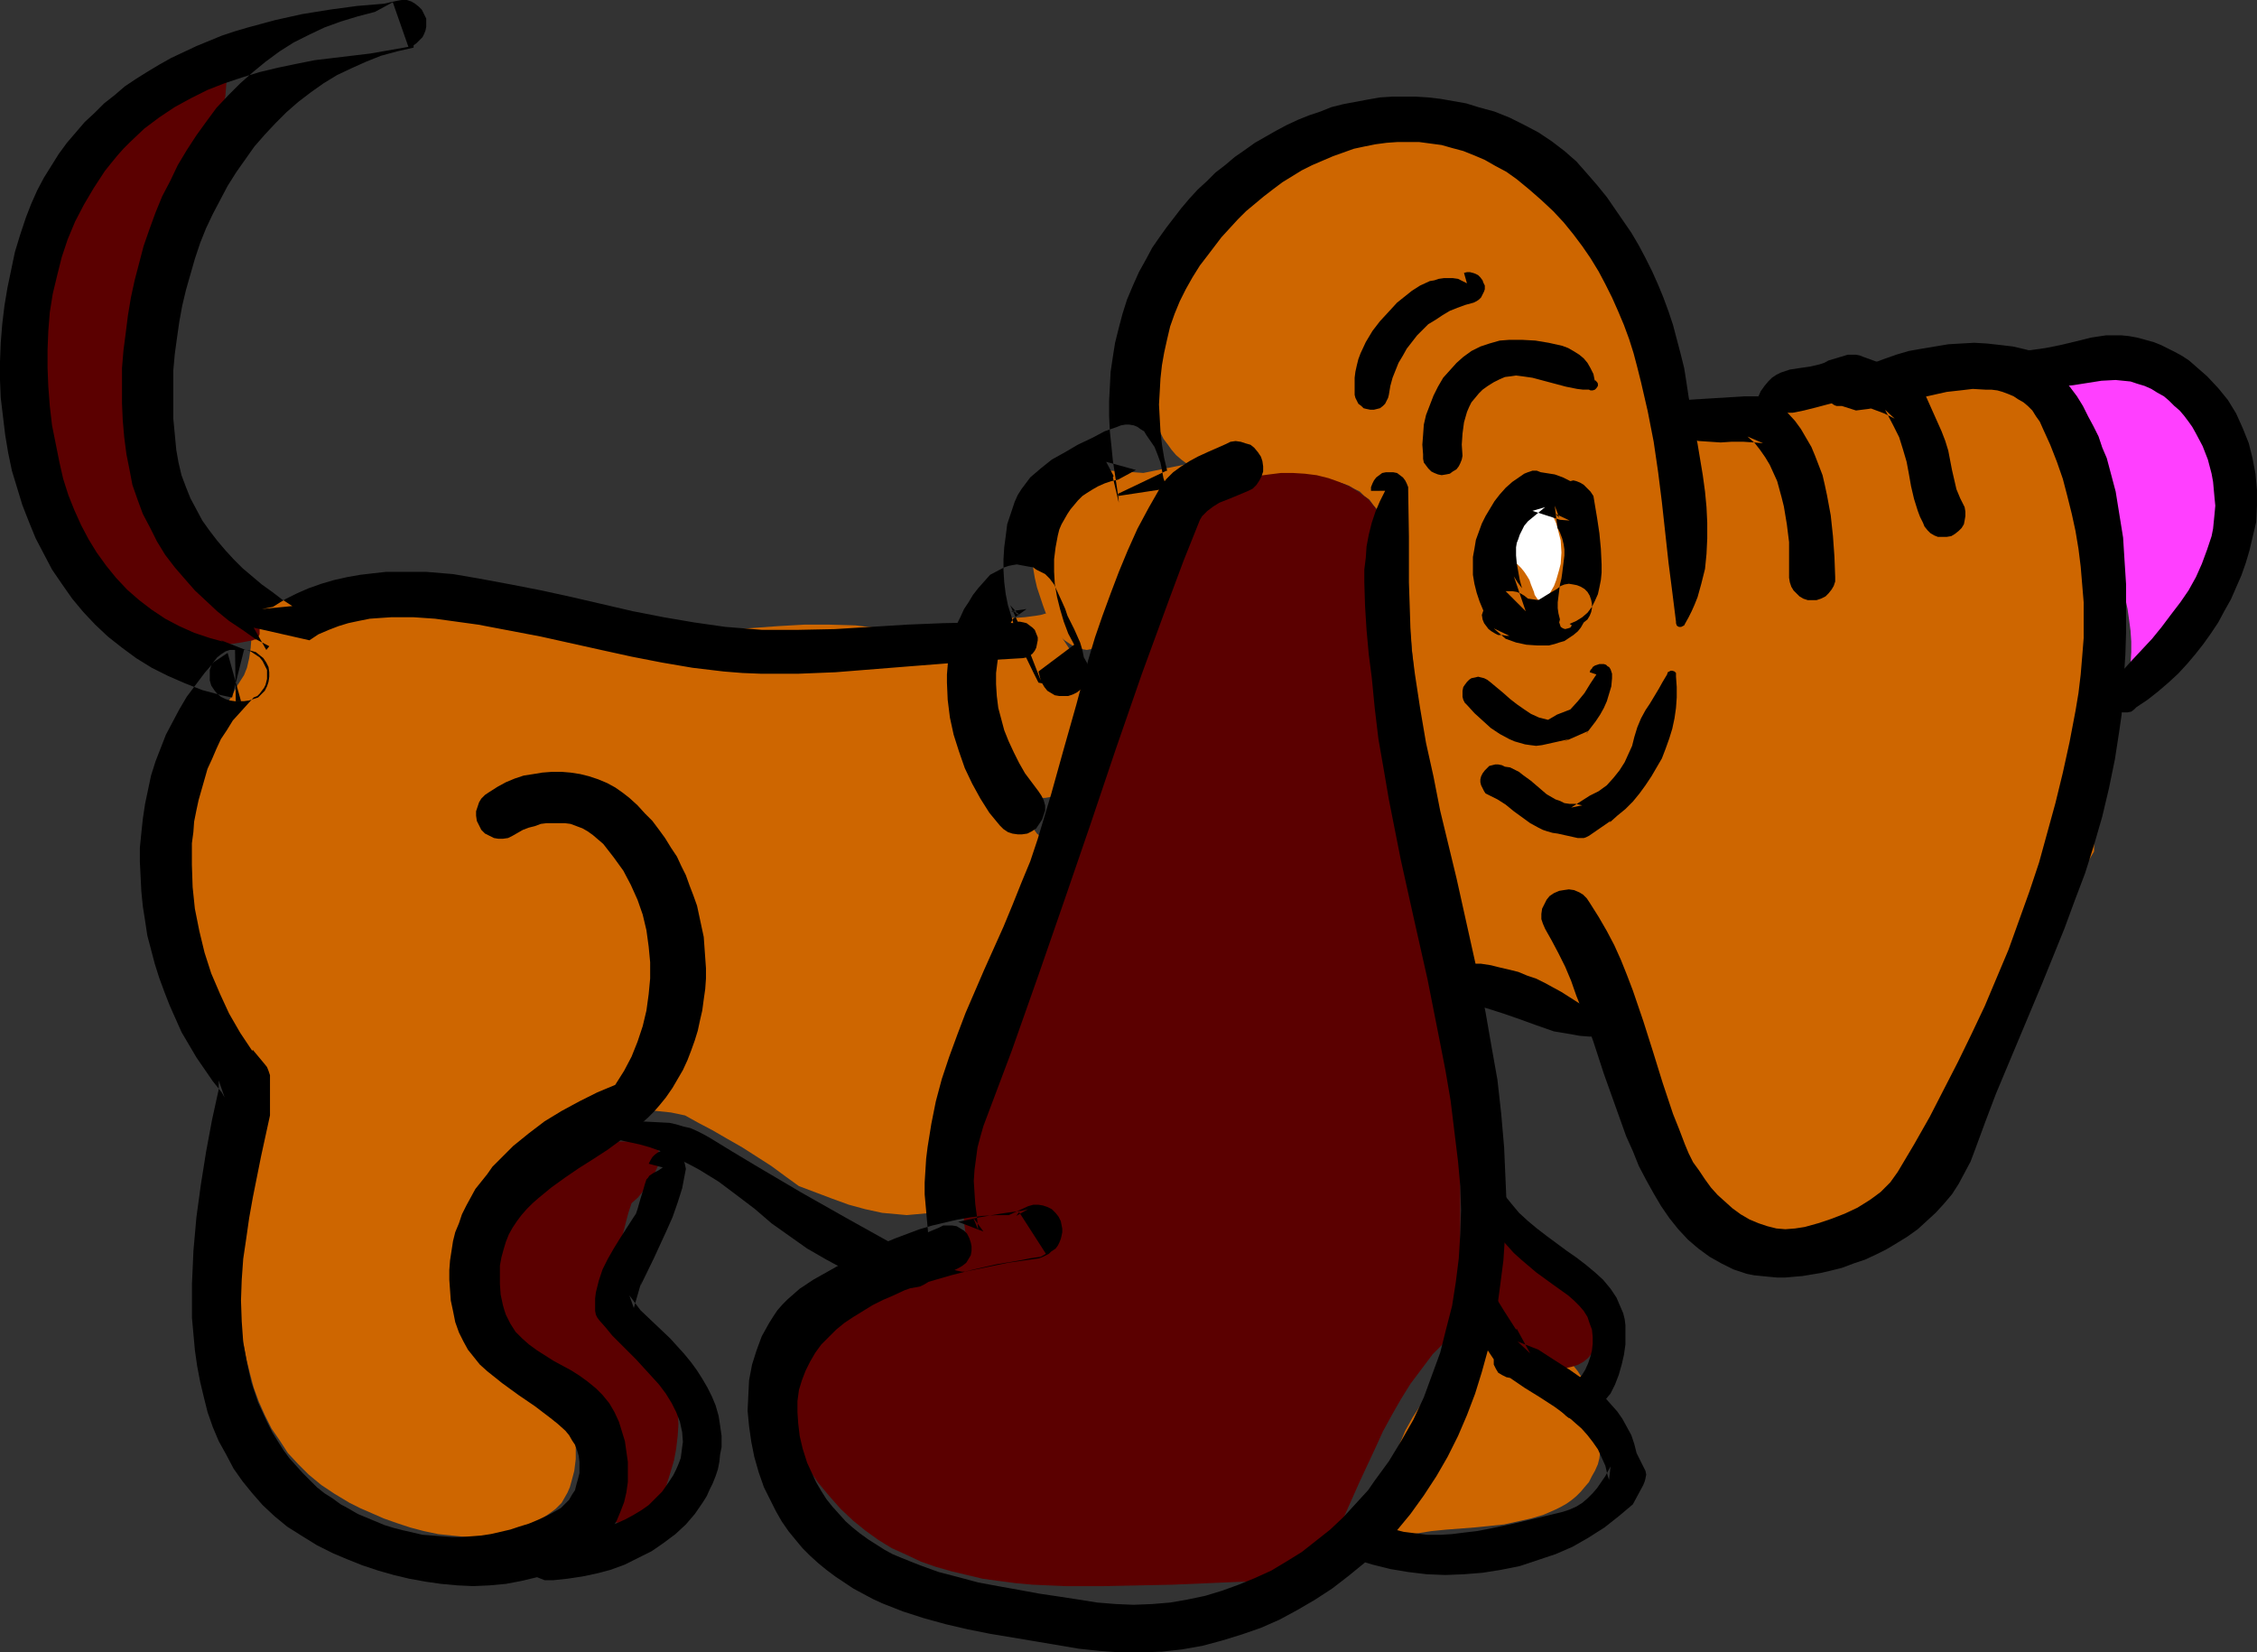 <?xml version="1.0" encoding="UTF-8" standalone="no"?>
<svg
   version="1.0"
   width="129.724mm"
   height="94.977mm"
   id="svg28"
   sodipodi:docname="Hound.wmf"
   xmlns:inkscape="http://www.inkscape.org/namespaces/inkscape"
   xmlns:sodipodi="http://sodipodi.sourceforge.net/DTD/sodipodi-0.dtd"
   xmlns="http://www.w3.org/2000/svg"
   xmlns:svg="http://www.w3.org/2000/svg">
  <rect width="100%" height="100%" fill="#333333" stroke="none"/>
  <sodipodi:namedview
     id="namedview28"
     pagecolor="#ffffff"
     bordercolor="#000000"
     borderopacity="0.25"
     inkscape:showpageshadow="2"
     inkscape:pageopacity="0.0"
     inkscape:pagecheckerboard="0"
     inkscape:deskcolor="#d1d1d1"
     inkscape:document-units="mm" />
  <defs
     id="defs1">
    <pattern
       id="WMFhbasepattern"
       patternUnits="userSpaceOnUse"
       width="6"
       height="6"
       x="0"
       y="0" />
  </defs>
  <path
     style="fill:#ce6600;fill-opacity:1;fill-rule:evenodd;stroke:none"
     d="m 366.993,89.338 h 2.262 l 2.262,0.162 4.686,-0.162 4.363,-0.323 4.525,-0.646 4.202,-0.808 4.363,-0.969 8.726,-2.262 8.565,-2.262 4.363,-1.131 4.363,-0.969 4.363,-0.969 4.525,-0.646 4.525,-0.323 4.525,-0.162 1.939,3.069 1.778,3.069 1.616,3.069 1.616,3.231 1.293,3.069 1.293,3.393 1.131,3.231 0.97,3.231 0.97,3.231 0.808,3.393 0.808,3.231 0.485,3.393 1.131,6.624 0.808,6.785 0.485,6.947 0.323,6.785 0.162,6.947 v 6.947 l -0.162,13.732 -0.162,13.732 -3.07,5.17 -2.909,5.331 -2.747,5.493 -2.586,5.654 -2.586,5.816 -1.293,2.908 -1.293,2.908 -2.586,5.816 -2.747,5.654 -2.747,5.493 -3.07,5.493 -1.616,2.585 -1.778,2.585 -1.778,2.585 -1.939,2.423 -1.939,2.423 -2.101,2.262 -2.101,2.1 -2.262,2.262 -2.424,1.939 -2.586,1.777 -2.586,1.939 -2.747,1.616 -1.454,0.969 -1.778,0.969 -1.616,0.646 -1.778,0.646 -1.939,0.485 -1.939,0.323 -1.939,0.162 -1.939,0.162 -1.939,-0.162 -1.939,-0.162 -1.939,-0.323 -1.939,-0.485 -1.778,-0.646 -1.616,-0.646 -1.778,-0.969 -1.454,-0.969 -1.616,-0.969 -2.909,-2.1 -1.293,-1.131 -1.293,-1.131 -1.293,-1.292 -2.262,-2.746 -1.939,-3.069 -1.778,-3.069 -1.616,-3.231 -1.454,-3.554 -1.293,-3.393 -1.131,-3.716 -0.97,-3.716 -0.97,-3.716 -1.616,-7.431 -1.454,-7.27 -1.778,0.969 -1.939,0.808 -1.939,0.646 -1.939,0.485 -2.101,0.323 -1.939,0.162 -1.939,0.162 h -1.939 l -1.939,-0.162 -1.778,-0.323 -1.616,-0.323 -1.454,-0.485 -1.454,-0.485 -1.131,-0.485 -1.131,-0.646 -0.808,-0.646 -1.939,-2.908 -1.778,-3.069 -1.616,-2.908 -1.454,-3.069 -1.293,-3.069 -0.97,-3.231 -0.97,-3.069 -0.808,-3.231 -0.485,-3.231 -0.646,-3.231 -0.323,-3.393 -0.323,-3.231 -0.485,-6.624 -0.323,-6.785 v -6.785 l -0.162,-6.624 -0.323,-6.785 -0.646,-6.624 -0.323,-3.231 -0.485,-3.393 -0.485,-3.231 -0.808,-3.231 -0.808,-3.069 -0.97,-3.231 -1.293,-3.069 -1.293,-3.069 -0.646,-1.454 -0.97,-1.131 -0.808,-1.131 -1.131,-0.808 -0.97,-0.969 -1.293,-0.646 -1.131,-0.646 -1.293,-0.485 -1.293,-0.323 -1.293,-0.323 -2.747,-0.485 -3.07,-0.162 h -2.909 -3.07 -3.07 -3.07 -2.909 l -2.909,-0.323 -2.747,-0.485 -1.293,-0.323 -1.131,-0.646 -1.293,-0.485 -0.97,-0.646 -1.293,-0.969 -1.131,-0.969 -0.97,-1.131 -0.808,-1.131 -0.97,-1.292 -0.646,-1.292 -0.808,-1.454 -0.485,-1.454 -0.485,-1.454 -0.485,-1.454 -0.646,-3.231 -0.323,-3.231 v -3.393 -3.393 l 0.323,-3.554 0.485,-3.393 0.646,-3.231 0.808,-3.231 0.808,-3.069 0.97,-2.908 1.131,-2.585 1.131,-2.423 1.293,-2.423 1.454,-2.1 1.616,-1.939 1.778,-1.777 1.939,-1.777 1.939,-1.454 2.101,-1.454 2.262,-1.292 2.262,-1.292 2.424,-0.969 2.424,-0.969 2.586,-0.808 2.586,-0.808 2.747,-0.485 2.747,-0.485 2.747,-0.485 2.747,-0.323 2.909,-0.162 h 2.747 5.656 l 5.656,0.323 5.494,0.646 5.333,0.808 5.171,1.131 2.424,0.646 2.424,0.646 1.939,0.808 1.778,0.969 1.778,0.969 1.616,1.131 1.616,1.131 1.616,1.292 1.454,1.292 1.293,1.454 1.454,1.454 1.293,1.616 2.424,3.393 2.101,3.554 2.101,3.716 1.939,3.877 1.778,4.039 3.394,8.401 3.232,8.239 1.778,4.2 z"
     id="path1" />
  <path
     style="fill:#ce6600;fill-opacity:1;fill-rule:evenodd;stroke:none"
     d="m 248.379,102.747 -2.262,-0.162 -2.424,-0.162 -2.424,-0.162 h -2.586 -2.424 l -2.586,0.485 -1.131,0.323 -1.131,0.485 -1.131,0.485 -1.131,0.646 -1.293,1.131 -1.131,1.292 -0.97,1.454 -0.646,1.616 -0.646,1.616 -0.323,1.939 -0.162,1.939 -0.162,1.777 0.162,2.1 0.162,1.939 0.323,2.1 0.323,1.939 0.485,2.1 0.646,1.939 0.646,1.939 0.646,1.777 0.162,0.808 0.323,0.808 0.485,0.808 0.646,0.969 0.646,0.808 0.808,0.808 0.97,0.808 0.97,0.646 0.97,0.646 0.97,0.323 0.97,0.323 0.97,0.162 0.808,-0.162 0.808,-0.323 0.485,-0.808 0.323,-0.323 0.162,-0.485 1.778,-2.262 1.616,-2.262 1.616,-2.262 1.454,-2.262 2.747,-4.685 2.586,-4.685 2.101,-5.008 2.101,-4.847 1.616,-5.008 1.616,-5.008 z"
     id="path2" />
  <path
     style="fill:#ce6600;fill-opacity:1;fill-rule:evenodd;stroke:none"
     d="m 238.683,150.566 0.323,1.292 0.162,1.131 0.162,2.746 -0.162,2.585 -0.485,2.423 -0.808,2.423 -0.97,2.262 -1.293,2.1 -1.454,1.939 -0.808,0.808 -0.808,0.646 -0.808,0.646 -0.808,0.646 -0.97,0.485 -0.97,0.323 -0.97,0.162 -0.97,0.162 h -0.808 -0.97 l -0.97,-0.323 -0.97,-0.323 -0.97,-0.485 -0.97,-0.808 -0.97,-0.808 -0.808,-0.969 -1.454,-1.777 -1.293,-1.939 -1.131,-1.939 -1.131,-2.1 -0.97,-2.1 -0.808,-2.262 -0.646,-2.1 -0.485,-2.262 -0.323,-2.262 -0.323,-2.262 v -2.262 l 0.162,-2.262 0.323,-2.262 0.646,-2.262 0.646,-2.262 0.97,-2.1 0.162,-0.323 0.162,-0.162 0.485,-0.162 0.485,-0.162 h 0.646 l 0.808,-0.162 h 3.878 l 2.262,-0.162 2.424,-0.323 0.97,-0.162 1.131,-0.323 z"
     id="path3" />
  <path
     style="fill:#ce6600;fill-opacity:1;fill-rule:evenodd;stroke:none"
     d="m 202.323,139.096 -2.747,-0.969 -2.747,-0.646 -2.747,-0.646 -2.747,-0.323 -2.747,-0.323 -2.747,-0.323 -5.656,-0.162 h -5.494 l -5.656,0.323 -11.15,0.808 -5.656,0.485 -5.656,0.323 -5.656,0.162 -5.656,-0.162 -2.909,-0.162 -2.747,-0.162 -2.909,-0.485 -2.909,-0.485 -2.747,-0.485 -2.909,-0.808 -2.909,-0.808 -2.909,-0.969 -3.232,-0.969 -3.394,-0.969 -3.555,-0.969 -3.555,-0.808 -3.717,-0.808 -3.717,-0.485 -3.717,-0.485 -3.717,-0.323 H 79.992 l -3.878,0.162 -3.717,0.323 -3.555,0.485 -3.717,0.808 -3.394,1.131 -3.555,1.292 -3.232,1.616 v 1.616 0.646 l -0.162,0.969 -0.162,2.1 -0.162,2.1 -0.323,2.262 -0.485,2.1 -0.323,0.808 -0.323,0.808 -1.454,2.262 -1.131,2.1 -1.293,2.262 -1.131,2.262 -0.97,2.423 -0.97,2.423 -0.97,2.262 -0.808,2.423 -1.293,5.008 -0.97,4.847 -0.808,5.17 -0.323,5.008 -0.162,5.17 0.162,5.17 0.485,5.008 0.646,5.17 0.97,5.008 1.293,5.008 1.293,4.847 1.778,4.685 0.808,3.231 0.646,3.393 0.485,3.231 0.485,3.554 0.323,3.554 0.323,3.554 0.323,7.108 0.162,7.27 0.162,7.27 0.162,7.108 0.323,7.108 0.323,3.554 0.485,3.231 0.485,3.393 0.646,3.393 0.808,3.231 0.808,3.069 1.131,3.069 1.293,2.908 1.454,2.908 1.778,2.585 1.778,2.746 2.262,2.423 2.262,2.262 2.747,2.262 2.909,1.939 1.616,0.969 1.616,0.969 2.262,1.131 2.586,1.131 2.586,1.131 2.747,0.969 2.909,0.969 3.07,0.808 3.07,0.646 3.07,0.323 3.232,0.323 h 3.07 l 3.07,-0.323 3.07,-0.646 1.616,-0.485 1.454,-0.485 1.454,-0.646 1.454,-0.808 1.293,-0.808 1.454,-0.969 1.293,-0.969 1.293,-1.292 0.646,-1.131 0.646,-1.131 0.485,-1.131 0.323,-1.131 0.646,-2.423 0.323,-2.585 v -2.585 l -0.162,-2.423 -0.323,-2.262 -0.646,-2.262 -2.262,-2.1 -2.424,-2.262 -4.686,-4.362 -2.262,-2.1 -2.262,-2.1 -1.778,-2.1 -1.616,-2.262 -1.454,-3.716 -1.454,-4.039 -1.293,-4.039 -0.485,-2.1 -0.323,-2.1 -0.162,-2.1 v -1.939 l 0.162,-1.939 0.323,-1.939 0.808,-1.777 0.97,-1.777 0.485,-0.808 1.616,-1.616 0.808,-0.646 2.101,-2.423 1.939,-2.423 1.939,-2.746 1.939,-2.423 1.939,-2.423 1.131,-1.131 1.131,-0.969 1.131,-0.969 1.293,-0.646 1.293,-0.646 1.454,-0.485 2.909,-0.646 3.07,-0.323 3.232,-0.323 3.232,-0.162 3.07,0.162 3.232,0.323 3.07,0.323 3.07,0.646 2.909,1.616 3.07,1.616 3.07,1.777 3.394,1.939 6.302,4.039 3.07,2.262 2.909,2.1 7.272,2.746 3.555,1.292 3.555,0.969 3.717,0.808 1.778,0.162 1.778,0.162 1.778,0.162 1.778,-0.162 1.778,-0.162 1.778,-0.162 -0.162,-4.362 0.162,-4.2 0.485,-4.2 0.646,-4.2 0.97,-4.039 1.131,-4.039 1.454,-4.039 1.616,-4.039 1.616,-3.877 1.778,-3.877 3.717,-7.593 3.878,-7.431 3.717,-7.27 1.454,-2.262 1.293,-2.585 1.131,-2.746 0.323,-1.292 0.323,-1.454 0.323,-1.292 v -1.292 -1.292 l -0.162,-1.131 -0.485,-1.131 -0.485,-0.969 -0.808,-0.969 -0.97,-0.808 -1.939,-2.746 -1.778,-2.908 -1.293,-2.746 -1.454,-2.746 -1.131,-2.746 -0.646,-1.292 -0.646,-1.131 -1.293,-2.423 -1.293,-2.262 -0.323,-0.808 -0.162,-0.646 v -1.454 l 0.162,-1.292 0.323,-1.616 0.323,-1.292 0.323,-1.454 -0.162,-1.454 -0.162,-0.808 -0.323,-0.646 -1.293,-1.454 -1.293,-1.454 -2.424,-2.585 -1.293,-1.131 -1.454,-1.131 -1.778,-0.969 -0.808,-0.485 z"
     id="path4" />
  <path
     style="fill:#ce6600;fill-opacity:1;fill-rule:evenodd;stroke:none"
     d="m 324.816,290.146 1.131,-0.485 1.131,-0.323 1.293,-0.323 h 1.131 l 1.131,0.162 1.293,0.162 1.131,0.323 1.131,0.485 1.293,0.646 1.131,0.808 1.131,0.808 0.97,0.969 1.131,0.969 0.97,1.131 1.939,2.423 1.616,2.585 1.454,2.908 0.485,1.454 0.485,1.454 0.485,1.616 0.323,1.454 0.162,1.454 v 1.616 1.454 l -0.162,1.454 -0.162,1.454 -0.323,1.292 -0.646,1.454 -0.646,1.131 -0.646,1.292 -0.97,1.131 -0.808,0.969 -0.97,0.969 -0.97,0.808 -1.131,0.808 -1.131,0.646 -1.293,0.646 -2.586,1.131 -2.747,0.808 -2.909,0.646 -2.909,0.646 -3.07,0.323 -3.232,0.323 -6.302,0.485 -3.232,0.323 -3.07,0.485 -3.07,0.485 -2.909,0.646 -0.323,-1.777 -0.162,-1.777 -0.162,-1.777 v -1.777 -1.777 l 0.162,-1.616 0.646,-3.393 0.808,-3.231 1.131,-3.231 1.293,-3.069 1.616,-2.908 1.778,-2.746 1.939,-2.746 2.262,-2.423 2.262,-2.423 2.262,-2.1 2.424,-1.939 2.424,-1.777 z"
     id="path5" />
  <path
     style="fill:#5b0000;fill-opacity:1;fill-rule:evenodd;stroke:none"
     d="m 54.944,133.28 -2.101,-2.262 -1.939,-2.1 -1.939,-2.423 -1.778,-2.262 -1.778,-2.423 -1.616,-2.585 -1.454,-2.423 -1.293,-2.585 -1.293,-2.585 -1.293,-2.746 -2.101,-5.331 -0.808,-2.746 -0.808,-2.746 -0.646,-2.908 -0.646,-2.746 -0.485,-2.746 -0.323,-2.908 -0.323,-2.908 -0.162,-2.746 -0.162,-2.908 v -2.908 l 0.162,-2.746 0.162,-2.908 0.323,-2.908 0.485,-2.908 0.485,-2.746 0.646,-2.746 0.646,-2.908 0.808,-2.746 0.97,-2.746 0.97,-2.746 1.616,-3.554 1.939,-3.554 0.97,-1.939 0.808,-1.777 1.939,-3.716 1.616,-3.877 0.808,-1.939 0.646,-1.939 0.485,-1.939 0.485,-2.1 0.162,-2.1 0.162,-2.1 -2.262,-0.162 -1.939,0.162 h -2.101 l -1.939,0.323 -1.778,0.485 -1.939,0.485 -1.778,0.808 -1.778,0.646 -1.616,0.808 -1.616,0.969 -1.616,1.131 -1.454,1.131 -1.454,1.292 -1.454,1.292 -2.586,2.746 -2.424,3.069 -2.101,3.231 -2.101,3.554 -1.616,3.554 -1.616,3.554 -1.131,3.716 -1.131,3.716 -0.808,3.716 -0.97,3.877 -0.808,3.877 -0.646,3.877 -0.485,3.716 -0.323,3.877 -0.162,3.716 -0.162,3.877 0.162,3.716 0.323,3.716 0.323,3.877 0.485,3.716 0.646,3.877 0.646,3.716 0.97,3.877 0.808,3.877 1.131,3.877 1.454,2.908 0.808,1.454 0.808,1.131 0.97,1.292 1.131,0.969 1.131,1.131 1.293,0.646 4.363,2.423 4.363,2.423 4.363,2.423 2.101,1.131 2.262,0.969 2.262,0.969 2.262,0.808 2.424,0.646 2.262,0.323 2.262,0.323 h 2.586 l 2.262,-0.323 2.586,-0.485 0.323,-0.162 h 0.323 l 0.485,-0.485 0.323,-0.646 v -0.969 -0.808 l -0.323,-0.969 -0.485,-0.969 -0.646,-0.808 -0.323,-0.323 -0.162,-0.323 -0.323,-0.323 v -0.323 -0.162 l 0.323,0.162 0.162,0.323 0.323,0.323 v 0.646 l -0.323,-0.323 -0.162,-0.162 -0.323,-0.162 v -0.162 0.162 l 0.485,0.485 z"
     id="path6" />
  <path
     style="fill:#5b0000;fill-opacity:1;fill-rule:evenodd;stroke:none"
     d="m 144.955,251.859 h -0.646 l -0.485,-0.323 -0.323,-0.323 -0.323,-0.485 -0.162,-1.131 v -1.454 l -4.363,-0.162 h -6.302 l -2.101,0.323 -1.939,0.162 -2.101,0.323 -1.939,0.485 -1.778,0.808 -1.939,0.969 -1.778,1.131 -1.778,1.454 -1.616,1.616 -1.454,1.939 -0.808,1.131 -0.808,1.292 h -5.656 l -0.646,3.716 -0.646,4.039 -0.646,4.039 -0.162,4.2 v 4.039 1.939 l 0.162,1.939 0.323,1.777 0.485,1.777 0.485,1.616 0.646,1.454 2.424,1.939 2.424,1.939 2.424,1.939 2.262,2.1 2.101,2.262 1.939,2.262 1.939,2.423 1.616,2.423 1.616,2.585 1.293,2.585 1.131,2.746 0.808,2.908 0.646,2.746 0.485,3.069 v 3.069 l -0.162,3.231 h 1.454 l 1.778,0.162 3.232,0.646 h 1.616 1.293 0.808 l 0.485,-0.323 0.485,-0.162 0.323,-0.323 1.454,-2.585 1.131,-2.423 1.131,-2.746 0.808,-2.585 0.808,-2.746 0.485,-2.585 0.323,-2.746 0.162,-2.585 -0.162,-2.746 -0.323,-2.746 -0.646,-2.585 -0.808,-2.746 -1.131,-2.585 -1.454,-2.585 -1.616,-2.585 -2.101,-2.585 -0.97,-1.131 -0.808,-1.131 -0.808,-1.454 -0.646,-1.454 -0.485,-1.616 -0.323,-1.616 -0.323,-1.777 -0.162,-1.777 v -1.777 -1.777 l 0.323,-1.939 0.162,-1.939 0.485,-1.777 0.485,-1.939 0.485,-1.777 0.646,-1.939 1.454,-1.292 1.131,-1.454 1.131,-1.616 0.97,-1.454 0.808,-1.777 0.808,-1.777 0.646,-1.777 0.808,-2.1 z"
     id="path7" />
  <path
     style="fill:#5b0000;fill-opacity:1;fill-rule:evenodd;stroke:none"
     d="m 324.816,261.39 1.939,1.939 2.101,1.777 2.262,1.939 2.424,1.939 4.686,4.039 2.262,1.939 1.939,2.1 1.939,1.939 1.616,2.1 0.646,1.131 0.485,1.131 0.485,0.969 0.323,1.131 0.323,0.969 v 1.131 1.131 l -0.162,0.969 -0.323,1.131 -0.485,1.131 -0.646,0.969 -0.808,1.131 -0.808,0.969 -0.97,0.808 -1.131,0.646 -1.454,0.485 -1.454,0.323 h -1.454 -1.616 l -1.616,-0.162 -1.616,-0.323 -1.616,-0.485 -1.454,-0.646 -1.454,-0.808 -1.293,-0.969 -1.293,-1.131 -0.97,-1.131 -0.808,-1.454 -0.485,-2.746 -0.323,-2.908 v -2.908 -2.908 l 0.485,-5.654 0.323,-2.908 v -2.908 z"
     id="path8" />
  <path
     style="fill:#5b0000;fill-opacity:1;fill-rule:evenodd;stroke:none"
     d="m 297.99,133.28 -0.323,-1.454 v -1.292 l -0.162,-2.908 0.323,-2.746 0.485,-2.746 0.485,-2.746 0.646,-2.423 0.323,-2.423 0.162,-1.131 v -1.131 l -0.646,-1.131 -0.646,-0.969 -0.646,-0.808 -0.808,-0.969 -1.939,-1.454 -2.101,-1.292 -2.262,-0.969 -2.262,-0.808 -2.586,-0.646 -2.586,-0.323 -2.586,-0.162 h -2.586 l -2.586,0.323 -2.424,0.323 -2.262,0.646 -2.101,0.646 -1.778,0.808 -1.616,1.131 -1.293,0.808 -1.131,0.969 -2.101,2.262 -1.778,2.423 -1.616,2.423 -1.616,2.746 -1.293,2.908 -2.586,5.977 -2.586,6.139 -1.293,3.069 -1.616,3.069 -1.616,2.908 -1.778,2.908 -2.101,2.746 -2.424,2.585 -1.293,2.585 -1.293,2.746 -1.131,2.746 -0.97,2.908 -0.97,2.908 -0.646,3.231 -0.808,3.069 -0.485,3.231 -0.485,3.231 -0.485,3.231 -0.485,6.624 -0.323,6.624 -0.162,6.624 h -5.818 v 2.908 l -0.162,2.746 -0.162,2.746 -0.323,2.746 -0.808,5.331 -1.131,5.17 -1.293,5.17 -1.778,5.17 -1.778,5.008 -2.101,5.008 -1.293,2.908 -1.131,3.231 -0.97,3.231 -0.646,3.393 -0.485,3.393 v 3.554 l 0.162,3.554 0.485,3.554 -4.363,0.808 -4.686,0.808 -4.686,0.969 -2.262,0.485 -2.262,0.808 -2.262,0.808 -2.101,0.808 -2.101,0.969 -1.939,0.969 -1.616,1.292 -1.616,1.454 -1.454,1.454 -1.131,1.777 -0.97,2.1 -0.97,2.262 -0.808,2.423 -0.808,2.423 -0.485,2.423 -0.485,2.262 -0.485,2.585 -0.323,2.423 v 2.423 2.262 l 0.162,2.423 0.323,2.262 0.485,2.1 0.646,2.1 0.808,1.939 0.97,1.939 2.262,3.231 2.424,2.908 2.424,2.746 2.747,2.585 2.586,2.1 2.909,2.1 2.909,1.777 3.232,1.454 3.07,1.454 3.232,1.131 3.394,0.969 3.394,0.808 3.394,0.808 3.555,0.485 3.717,0.485 3.555,0.323 3.717,0.162 3.717,0.162 h 7.595 l 7.757,-0.162 7.595,-0.162 7.595,-0.323 7.595,-0.323 h 7.434 3.717 l 3.555,0.162 2.101,-3.554 1.939,-3.716 1.778,-3.716 1.778,-3.716 3.232,-7.27 3.394,-7.27 1.616,-3.554 1.939,-3.554 1.939,-3.393 2.101,-3.393 2.424,-3.231 2.424,-3.231 2.909,-2.908 3.07,-3.069 v -66.882 l 0.162,-0.808 0.323,-0.646 1.454,-1.454 1.293,-1.454 0.323,-0.646 0.162,-0.646 -0.323,-1.131 -0.646,-0.969 -0.485,-0.808 -0.808,-0.808 -1.454,-1.616 -1.778,-1.454 -1.454,-1.454 -0.646,-0.808 -0.646,-0.808 -0.485,-0.808 -0.485,-0.808 -0.162,-0.969 -0.162,-1.131 -1.939,-8.562 -1.778,-8.562 -1.454,-8.562 -1.454,-8.724 -3.07,-17.124 -1.778,-8.562 z"
     id="path9" />
  <path
     style="fill:#ff3fff;fill-opacity:1;fill-rule:evenodd;stroke:none"
     d="m 437.612,77.868 6.464,-0.162 h 9.534 l 3.07,0.323 2.909,0.162 2.747,0.323 2.747,0.485 2.586,0.808 2.424,0.969 2.262,1.131 2.262,1.454 0.97,0.646 0.97,0.969 0.808,0.969 0.97,0.969 0.808,1.131 0.646,1.292 1.616,4.039 1.616,4.039 0.97,4.362 0.97,4.362 0.485,4.2 0.162,2.262 v 2.1 2.1 l -0.162,2.1 -0.162,2.1 -0.485,1.939 -0.485,2.1 -0.485,1.939 -0.646,1.939 -0.808,1.777 -0.97,1.777 -0.97,1.777 -1.293,1.616 -1.131,1.616 -1.454,1.454 -1.616,1.454 -1.616,1.292 -1.939,1.292 -1.939,0.969 -2.101,1.131 -2.262,0.808 -2.424,0.808 0.162,-2.423 0.162,-2.585 v -2.262 l -0.162,-2.423 -0.323,-2.423 -0.323,-2.262 -0.97,-4.523 -1.131,-4.362 -1.293,-4.523 -1.131,-4.2 -0.808,-4.362 -0.808,-2.1 -0.97,-2.1 -1.293,-1.939 -1.293,-1.939 -2.909,-3.716 -3.07,-3.716 -2.909,-3.877 -1.293,-1.939 -1.293,-2.1 -1.131,-2.1 -0.97,-2.262 -0.646,-2.262 z"
     id="path10" />
  <path
     style="fill:#ffffff;fill-opacity:1;fill-rule:evenodd;stroke:none"
     d="m 322.876,114.217 0.808,-0.646 0.808,-0.646 1.778,-1.292 2.101,-0.808 1.939,-0.646 1.939,-0.485 0.808,-0.162 h 0.808 l 0.808,0.162 0.646,0.162 0.646,0.162 0.323,0.323 0.646,1.131 0.646,1.131 0.485,1.131 0.323,1.131 0.323,1.292 0.323,1.292 0.162,2.585 -0.162,2.423 -0.323,1.292 -0.323,1.131 -0.323,1.131 -0.485,1.292 -0.646,1.131 -0.646,1.131 -0.646,0.485 -0.485,0.323 -0.485,0.162 -0.323,-0.162 -0.323,-0.162 -0.323,-0.485 -0.323,-0.485 -0.162,-0.646 -0.323,-0.808 -0.323,-0.808 -0.323,-0.969 -0.485,-0.808 -0.646,-0.969 -0.646,-0.808 -0.808,-0.808 -0.97,-0.808 z"
     id="path11" />
  <path
     style="fill:#000000;fill-opacity:1;fill-rule:evenodd;stroke:none"
     d="m 300.899,106.624 -1.131,2.262 -0.97,2.262 -0.808,2.423 -0.646,2.585 -0.485,2.585 -0.162,2.423 -0.323,2.585 v 2.746 l 0.162,5.17 0.323,5.17 0.485,5.331 0.646,5.008 0.646,6.624 0.808,6.785 1.131,6.462 1.131,6.624 2.586,13.086 2.909,13.086 2.909,12.924 2.586,13.086 1.293,6.624 1.131,6.624 0.808,6.624 0.808,6.624 0.485,5.331 0.162,5.17 -0.162,5.17 -0.323,5.331 -0.646,5.17 -0.808,5.17 -1.293,5.008 -1.293,5.17 -1.778,4.847 -1.778,4.847 -2.262,4.847 -2.586,4.523 -2.747,4.523 -3.07,4.2 -1.454,2.1 -1.778,1.939 -1.778,1.939 -1.778,1.939 -2.909,2.746 -3.07,2.423 -3.07,2.423 -3.394,2.1 -3.232,1.939 -3.555,1.616 -3.555,1.454 -3.555,1.292 -3.717,1.131 -3.878,0.808 -3.717,0.646 -3.878,0.323 -4.04,0.162 -3.878,-0.162 -4.04,-0.323 -4.04,-0.646 -4.202,-0.646 -4.363,-0.646 -4.363,-0.808 -4.525,-0.808 -4.363,-0.808 -4.202,-1.131 -4.363,-1.131 -4.04,-1.454 -4.04,-1.616 -1.939,-0.808 -1.778,-0.969 -1.778,-1.131 -1.778,-1.131 -1.778,-1.292 -1.616,-1.292 -1.454,-1.292 -1.454,-1.616 -1.454,-1.616 -1.293,-1.616 -1.131,-1.777 -1.131,-1.939 -0.97,-2.1 -0.97,-2.1 -0.97,-3.069 -0.646,-2.746 -0.323,-2.746 -0.162,-2.423 v -2.423 l 0.323,-2.423 0.646,-2.1 0.808,-2.1 0.97,-1.939 1.131,-1.939 1.293,-1.777 1.616,-1.616 1.616,-1.616 1.778,-1.454 1.939,-1.292 2.101,-1.292 2.101,-1.292 2.262,-1.131 2.262,-0.969 2.424,-1.131 5.01,-1.777 5.01,-1.454 5.01,-1.292 5.01,-1.131 4.848,-0.808 2.424,-0.485 2.262,-0.323 1.131,-0.646 -5.818,-9.047 -0.646,0.808 2.586,-1.454 -1.293,0.323 -2.424,0.323 -2.262,0.323 -4.686,0.808 -4.525,0.969 5.494,2.1 -2.262,-3.069 1.131,2.746 -0.323,-3.231 -0.323,-2.423 -0.162,-2.423 -0.162,-2.585 0.162,-2.423 0.323,-2.423 0.323,-2.423 0.646,-2.423 0.646,-2.262 6.141,-16.317 5.818,-16.478 5.656,-16.317 5.656,-16.478 5.494,-16.317 5.656,-16.317 5.979,-16.317 3.07,-8.239 3.232,-8.078 0.323,-0.808 0.485,-0.808 0.485,-0.485 0.646,-0.646 1.293,-0.969 1.293,-0.808 3.232,-1.292 3.07,-1.292 0.97,-0.485 0.808,-0.808 0.646,-0.969 0.485,-0.969 0.323,-0.969 v -1.131 l -0.162,-1.131 -0.323,-0.969 -0.646,-0.969 -0.808,-0.969 -0.808,-0.646 -1.131,-0.323 -0.97,-0.323 -1.131,-0.162 -1.131,0.162 -0.97,0.485 -4.04,1.777 -2.101,0.969 -1.778,0.969 -1.778,1.131 -1.778,1.292 -1.454,1.454 -0.646,0.808 -0.646,0.969 -2.586,4.523 -2.424,4.523 -2.101,4.685 -1.939,4.685 -1.778,4.685 -1.778,4.847 -1.616,4.685 -1.454,4.847 -2.586,9.693 -2.747,9.693 -2.747,9.855 -1.454,4.847 -1.454,4.847 -1.616,4.847 -1.939,4.685 -1.939,4.847 -1.939,4.685 -4.202,9.37 -4.04,9.37 -1.778,4.685 -1.778,4.847 -1.616,4.847 -1.293,4.847 -0.97,4.847 -0.808,5.008 -0.323,2.585 -0.162,2.585 -0.162,2.585 v 2.585 l 0.808,9.047 v 0.646 l 0.323,0.646 0.808,1.454 2.262,2.908 0.485,0.646 0.646,0.485 0.646,0.323 0.646,0.323 0.646,0.162 0.808,0.162 h 0.808 l 0.646,-0.162 4.686,-0.969 3.878,-0.808 6.787,-0.969 0.808,-0.323 0.646,-0.323 0.646,-0.323 0.485,-0.485 0.97,-0.646 0.485,-0.646 0.323,-0.646 0.323,-0.808 0.162,-0.646 0.162,-0.808 v -0.808 l -0.162,-0.808 -0.162,-0.808 -0.485,-0.969 -0.646,-0.808 -0.808,-0.808 -0.97,-0.485 -0.97,-0.323 -0.97,-0.162 h -1.131 l -1.131,0.323 -4.202,1.939 h -2.747 l -2.909,0.162 -2.747,0.323 -2.747,0.485 -2.747,0.646 -2.747,0.646 -2.747,0.808 -2.586,0.969 -2.586,0.969 -2.747,1.131 -5.01,2.423 -5.01,2.585 -5.171,2.908 -1.454,0.969 -1.454,0.969 -1.293,1.131 -1.293,1.131 -1.131,1.131 -1.131,1.292 -0.97,1.454 -0.808,1.292 -0.808,1.454 -0.808,1.454 -1.131,3.069 -0.97,3.069 -0.646,3.393 -0.162,3.231 -0.162,3.393 0.323,3.393 0.485,3.393 0.646,3.231 0.97,3.393 1.131,3.231 1.454,2.908 1.131,2.262 1.293,2.262 1.454,2.1 1.454,1.777 1.616,1.939 1.616,1.616 1.778,1.616 1.778,1.454 1.939,1.454 1.939,1.292 1.939,1.292 2.101,1.131 2.101,1.131 2.101,0.969 4.525,1.777 4.525,1.454 4.686,1.292 4.848,1.131 4.848,0.969 9.696,1.616 9.534,1.616 4.525,0.485 4.525,0.323 h 4.525 l 4.525,-0.162 4.363,-0.485 4.525,-0.808 4.202,-1.131 4.202,-1.292 4.202,-1.454 4.04,-1.777 3.878,-2.1 3.878,-2.262 3.717,-2.423 3.555,-2.746 3.555,-2.908 3.232,-3.069 3.555,-3.716 3.07,-3.716 2.909,-4.039 2.747,-4.2 2.424,-4.2 2.262,-4.523 1.939,-4.523 1.778,-4.685 1.454,-4.685 1.293,-4.685 1.131,-4.847 0.97,-4.847 0.646,-4.847 0.646,-5.008 0.323,-4.847 0.162,-4.847 0.162,-3.716 -0.162,-3.716 -0.323,-7.431 -0.646,-7.431 -0.808,-7.27 -1.293,-7.27 -1.293,-7.431 -1.454,-7.27 -1.616,-7.27 -1.616,-7.27 -1.616,-7.27 -3.555,-14.701 -1.454,-7.431 -1.616,-7.27 -1.293,-7.593 -1.131,-7.431 -0.646,-5.008 -0.323,-5.008 -0.162,-5.008 -0.162,-4.847 v -10.016 l -0.162,-9.855 v -0.808 l -0.323,-0.808 -0.323,-0.646 -0.485,-0.646 -0.646,-0.485 -0.646,-0.485 -0.808,-0.162 h -0.808 -0.808 l -0.808,0.162 -0.646,0.485 -0.646,0.485 -0.485,0.646 -0.323,0.646 -0.323,0.808 v 0.808 z"
     id="path12" />
  <path
     style="fill:#000000;fill-opacity:1;fill-rule:evenodd;stroke:none"
     d="m 366.024,135.542 0.808,-1.454 0.646,-1.292 0.646,-1.454 0.646,-1.616 0.808,-2.908 0.808,-3.231 0.323,-3.231 0.162,-3.393 v -3.393 l -0.162,-3.393 -0.323,-3.393 -0.485,-3.554 -1.131,-6.785 -1.293,-6.785 -0.646,-3.393 -0.485,-3.231 -0.485,-3.069 -0.808,-3.231 -0.808,-3.069 -0.808,-3.069 -0.97,-2.908 -1.131,-3.069 -1.131,-2.746 -1.293,-2.908 -1.454,-2.908 -1.454,-2.746 -1.616,-2.746 -1.778,-2.585 -1.778,-2.585 -1.778,-2.585 -2.101,-2.585 -2.101,-2.423 -2.424,-2.746 -2.586,-2.262 -2.747,-2.1 -2.909,-1.939 -3.07,-1.616 -3.232,-1.616 -3.232,-1.292 -3.555,-0.969 -2.586,-0.808 -2.747,-0.485 -2.747,-0.485 -2.747,-0.323 -2.586,-0.162 h -2.747 -2.586 l -2.586,0.162 -2.747,0.485 -2.586,0.485 -2.586,0.485 -2.586,0.646 -2.424,0.969 -2.424,0.808 -2.424,0.969 -2.424,1.131 -2.424,1.292 -2.262,1.292 -2.262,1.292 -2.262,1.616 -2.101,1.454 -2.101,1.777 -2.101,1.616 -1.939,1.939 -1.939,1.777 -1.778,1.939 -1.778,2.1 -1.616,2.1 -1.616,2.1 -1.616,2.262 -1.454,2.1 -1.293,2.423 -1.616,2.908 -1.293,2.908 -1.293,3.069 -0.97,3.069 -0.808,3.069 -0.808,3.231 -0.485,3.069 -0.485,3.231 -0.162,3.231 -0.162,3.069 v 3.393 l 0.162,3.231 0.323,3.069 0.323,3.231 0.485,3.231 0.485,3.231 0.162,1.292 10.666,-1.616 -0.808,-2.262 -0.323,-1.777 -0.323,-1.616 -0.646,-1.777 -0.646,-1.616 -1.778,-2.585 -0.485,-0.808 -0.808,-0.485 -0.646,-0.485 -0.808,-0.323 -0.97,-0.162 h -0.808 l -0.97,0.162 -0.808,0.323 -2.747,0.969 -2.747,1.454 -3.07,1.454 -2.747,1.616 -2.909,1.616 -2.424,1.939 -1.131,0.969 -1.131,0.969 -0.97,1.292 -0.97,1.292 -0.808,1.292 -0.646,1.454 -0.808,2.423 -0.808,2.423 -0.323,2.585 -0.323,2.423 -0.162,2.585 v 2.423 l 0.162,2.585 0.323,2.585 0.485,2.423 0.808,2.585 0.646,2.423 0.808,2.423 0.97,2.423 2.262,4.685 1.131,2.262 0.808,0.162 0.485,0.808 0.646,0.808 0.808,0.485 0.808,0.485 0.97,0.162 h 0.97 0.97 l 0.97,-0.323 0.97,-0.485 0.808,-0.646 0.646,-0.808 0.485,-0.969 0.323,-0.969 0.162,-0.969 v -1.131 l -0.323,-0.969 -0.646,-1.131 -0.323,-1.616 -0.485,-1.616 -1.293,-2.908 -1.454,-2.908 -0.485,-1.454 -0.646,-1.454 -1.778,-3.877 -0.97,-1.292 -0.485,-0.485 -0.485,-0.485 -1.939,-0.969 -0.646,-0.485 -0.97,-0.162 -1.778,-0.323 -0.808,-0.162 -0.97,0.162 -0.808,0.162 -0.97,0.323 -3.07,1.616 -1.293,1.454 -1.293,1.454 -1.131,1.454 -0.97,1.616 -0.97,1.454 -0.808,1.777 -0.808,1.616 -0.485,1.616 -0.485,1.777 -0.485,1.777 -0.323,1.939 -0.162,1.777 -0.162,1.939 v 1.777 l 0.162,3.716 0.485,3.877 0.808,3.716 1.131,3.554 1.293,3.716 1.616,3.393 1.778,3.231 1.939,3.069 2.262,2.746 0.808,0.808 0.97,0.646 0.97,0.323 1.131,0.162 h 0.97 l 1.131,-0.162 0.97,-0.485 0.97,-0.646 0.646,-0.969 0.646,-0.969 0.323,-0.969 0.323,-0.969 v -1.131 l -0.323,-1.131 -0.485,-0.969 -0.646,-0.969 -1.454,-1.939 -1.454,-1.939 -1.293,-2.262 -1.131,-2.262 -1.131,-2.423 -0.97,-2.423 -0.646,-2.423 -0.646,-2.423 -0.323,-2.585 -0.162,-2.585 V 146.204 l 0.323,-2.585 0.323,-2.423 0.808,-2.262 0.97,-2.262 1.293,-2.262 2.909,-2.1 -3.394,0.485 1.778,0.485 -1.616,-0.646 1.778,1.131 -2.101,-2.262 2.747,5.977 -0.162,-0.162 0.808,2.262 0.485,1.131 0.485,1.292 2.262,5.816 -0.485,-1.939 7.757,-5.816 -1.293,-2.423 -0.97,-2.585 -0.808,-2.746 -0.646,-2.585 -0.485,-2.746 -0.162,-2.746 v -2.746 l 0.323,-2.585 0.485,-2.585 0.323,-1.292 0.485,-1.131 0.646,-1.131 0.646,-1.131 0.646,-0.969 0.808,-0.969 0.808,-0.969 0.97,-0.969 0.97,-0.646 1.293,-0.808 1.131,-0.646 1.454,-0.646 1.454,-0.485 1.454,-0.323 3.878,-2.1 -6.464,-1.777 1.616,3.069 -0.162,0.323 1.293,5.493 -0.162,-1.939 10.504,-5.008 h 0.162 l -0.646,-2.746 -0.485,-2.908 -0.323,-2.908 -0.162,-2.908 -0.162,-2.908 0.162,-2.746 0.162,-2.908 0.323,-2.908 0.485,-2.746 0.646,-2.908 0.646,-2.746 0.97,-2.746 1.131,-2.746 1.293,-2.585 1.454,-2.585 1.616,-2.585 1.616,-2.1 3.07,-4.039 1.778,-1.939 1.778,-1.939 1.778,-1.777 1.939,-1.616 1.939,-1.616 2.101,-1.616 1.939,-1.454 2.101,-1.292 2.101,-1.292 2.262,-1.131 2.262,-0.969 2.262,-0.969 2.262,-0.808 2.262,-0.808 2.262,-0.485 2.424,-0.485 2.424,-0.323 2.262,-0.162 h 2.424 2.424 l 2.424,0.323 2.424,0.323 2.262,0.646 2.424,0.646 2.424,0.969 2.262,0.969 2.262,1.292 2.424,1.292 2.262,1.616 2.747,2.262 2.586,2.262 2.586,2.423 2.262,2.423 2.101,2.585 1.939,2.585 1.778,2.585 1.778,2.908 1.454,2.746 1.454,2.908 1.293,2.908 1.293,3.069 1.131,3.069 0.97,3.069 0.808,3.069 0.808,3.231 1.454,6.301 1.293,6.624 0.97,6.624 0.808,6.462 1.454,13.247 0.808,6.301 0.808,6.462 v 0.323 l 0.162,0.485 0.162,0.162 0.323,0.162 h 0.485 l 0.323,-0.162 0.323,-0.162 z"
     id="path13" />
  <path
     style="fill:#000000;fill-opacity:1;fill-rule:evenodd;stroke:none"
     d="m 220.745,135.38 -4.04,-0.162 h -3.878 l -7.918,0.162 -7.918,0.323 -7.757,0.485 -7.918,0.485 -7.918,0.162 h -3.878 -4.04 l -3.878,-0.323 -4.04,-0.323 -6.787,-0.969 -6.626,-1.131 -6.626,-1.292 -13.251,-3.069 -6.626,-1.454 -6.626,-1.292 -6.949,-1.292 -5.656,-0.969 -5.818,-0.485 h -2.909 -2.909 -2.909 l -2.909,0.323 -2.747,0.323 -2.747,0.485 -2.909,0.646 -2.747,0.808 -2.747,0.969 -2.586,1.131 -2.586,1.292 -2.586,1.616 -2.424,0.485 6.626,-0.646 -2.262,-1.454 -2.101,-1.616 -2.262,-1.616 -2.101,-1.777 -2.101,-1.777 -1.939,-1.939 -1.778,-1.939 -1.778,-2.1 -1.616,-2.1 -1.616,-2.262 -1.293,-2.423 -1.293,-2.423 -0.97,-2.423 -0.97,-2.585 -0.646,-2.746 -0.485,-2.746 -0.323,-3.393 -0.323,-3.393 v -3.554 -3.554 -3.393 l 0.323,-3.554 0.485,-3.554 0.485,-3.393 0.646,-3.554 0.808,-3.393 0.97,-3.393 0.97,-3.393 1.131,-3.393 1.293,-3.231 1.454,-3.069 1.616,-3.069 1.616,-3.069 1.939,-3.069 1.939,-2.746 1.939,-2.746 2.262,-2.585 2.262,-2.423 2.424,-2.423 2.586,-2.262 2.747,-2.1 2.747,-1.939 2.909,-1.777 3.07,-1.454 3.232,-1.454 3.232,-1.292 3.555,-0.969 3.555,-0.808 V 9.855 l 0.646,-0.485 0.646,-0.646 0.646,-0.646 0.323,-0.646 0.323,-0.808 0.162,-0.808 V 4.847 4.039 L 92.112,3.069 91.627,2.1 90.981,1.454 90.173,0.808 89.365,0.323 88.395,0 h -1.131 l -0.97,0.162 -2.909,0.646 -5.818,0.485 -5.979,0.808 -5.979,0.969 -5.818,1.292 -5.979,1.616 -2.747,0.808 -2.909,0.969 -2.747,1.131 -2.747,1.131 -2.747,1.292 -2.747,1.292 -2.586,1.454 -2.424,1.454 -2.586,1.616 -2.424,1.616 -2.262,1.939 -2.262,1.777 -2.101,2.1 -2.101,1.939 -1.939,2.262 -1.939,2.262 -1.778,2.423 -1.616,2.585 L 9.534,38.611 8.08,41.357 6.787,44.265 5.656,47.173 4.363,51.05 3.232,54.766 2.424,58.643 1.616,62.52 0.97,66.398 0.485,70.436 0.162,74.475 0,78.514 v 4.039 l 0.162,3.877 0.485,4.039 0.485,4.039 0.646,3.877 0.808,3.877 1.131,3.716 1.131,3.716 1.454,3.716 1.454,3.554 1.778,3.393 1.778,3.393 2.101,3.069 2.262,3.231 2.424,2.908 2.586,2.746 2.747,2.585 3.07,2.423 3.07,2.262 3.394,2.1 3.555,1.777 3.717,1.616 3.717,1.454 4.202,1.131 2.262,0.485 2.586,-10.339 h -1.131 -0.808 -1.131 l -0.97,0.323 -0.97,0.646 -0.808,0.646 -0.646,0.808 -0.646,0.969 -0.323,0.969 v 1.131 1.131 l 0.323,1.131 0.646,0.969 0.646,0.808 0.808,0.646 0.97,0.485 0.97,0.323 1.131,0.162 h 1.293 l -2.909,-10.501 -2.909,1.939 -2.101,2.423 -1.939,2.585 -1.939,2.585 -1.616,2.746 -1.454,2.746 -1.454,2.746 -1.131,2.908 -1.131,2.908 -0.97,3.069 -0.646,3.069 -0.646,3.069 -0.485,3.231 -0.323,3.069 -0.323,3.231 v 3.069 l 0.162,3.231 0.162,3.231 0.323,3.231 0.485,3.069 0.485,3.231 0.808,3.069 0.808,3.069 0.97,3.069 1.131,3.069 1.131,2.908 1.293,2.908 1.293,2.908 1.616,2.746 1.616,2.746 1.778,2.585 1.778,2.585 1.939,2.423 0.646,1.131 -1.293,-3.716 v 1.939 l -1.454,6.624 -1.293,6.947 -1.131,7.108 -0.97,7.108 -0.646,7.27 -0.162,3.716 -0.162,3.554 v 3.716 3.554 l 0.323,3.554 0.323,3.554 0.485,3.393 0.646,3.393 0.808,3.393 0.808,3.231 1.131,3.231 1.293,3.069 1.616,2.908 1.616,3.069 1.939,2.746 2.101,2.585 2.262,2.585 2.586,2.423 2.747,2.262 3.07,1.939 3.394,2.1 3.555,1.777 3.07,1.292 3.232,1.292 3.394,1.131 3.394,0.969 3.394,0.808 3.555,0.646 3.394,0.485 3.555,0.323 3.394,0.162 3.555,-0.162 3.555,-0.323 3.394,-0.646 3.394,-0.808 3.232,-1.131 3.232,-1.292 3.232,-1.777 1.939,-1.292 1.778,-1.454 1.454,-1.616 1.293,-1.777 1.131,-1.939 0.808,-1.939 0.808,-2.1 0.485,-2.1 0.323,-2.262 v -2.262 -2.1 l -0.323,-2.262 -0.323,-2.262 -0.646,-2.1 -0.646,-2.1 -0.97,-2.1 -1.131,-1.939 -1.454,-1.777 -1.454,-1.454 -1.778,-1.454 -1.778,-1.292 -1.778,-1.131 -3.878,-2.1 -3.555,-2.262 -1.778,-1.292 -1.454,-1.292 -1.454,-1.454 -1.131,-1.777 -0.485,-0.969 -0.485,-0.969 -0.323,-0.969 -0.323,-1.131 -0.485,-2.262 -0.162,-2.262 v -1.939 -2.1 l 0.323,-1.777 0.485,-1.777 0.485,-1.616 0.646,-1.616 0.808,-1.454 0.97,-1.454 0.97,-1.292 1.131,-1.292 1.293,-1.292 1.293,-1.131 2.747,-2.262 2.909,-2.1 3.07,-2.1 3.07,-1.939 3.232,-2.1 3.07,-2.262 2.909,-2.262 2.747,-2.423 1.293,-1.292 1.131,-1.292 1.454,-1.777 1.454,-2.1 1.131,-1.939 1.131,-1.939 0.97,-2.1 0.808,-2.1 0.808,-2.262 0.646,-2.1 0.485,-2.262 0.485,-2.1 0.323,-2.423 0.323,-2.262 0.162,-2.262 v -2.262 l -0.162,-2.262 -0.162,-2.262 -0.162,-2.262 -0.485,-2.262 -0.485,-2.262 -0.485,-2.262 -0.808,-2.262 -0.808,-2.1 -0.808,-2.262 -0.97,-1.939 -0.97,-2.1 -1.293,-1.939 -1.293,-2.1 -1.293,-1.777 -1.454,-1.939 -1.616,-1.616 -1.616,-1.777 -1.778,-1.616 -1.454,-1.131 -1.616,-1.131 -1.778,-0.969 -1.939,-0.808 -1.939,-0.646 -1.939,-0.485 -2.101,-0.323 -1.939,-0.162 h -2.101 l -2.101,0.162 -1.939,0.323 -2.101,0.323 -1.939,0.646 -1.939,0.808 -1.778,0.969 -1.778,1.131 -0.97,0.646 -0.808,0.808 -0.485,0.808 -0.323,0.969 -0.323,0.969 v 0.969 l 0.162,1.131 0.485,0.969 0.485,0.969 0.808,0.808 0.97,0.485 0.97,0.485 0.97,0.162 h 0.97 l 1.131,-0.162 0.97,-0.485 1.131,-0.646 1.131,-0.646 1.293,-0.485 1.293,-0.323 1.293,-0.485 1.293,-0.162 h 1.131 1.454 1.293 l 1.293,0.162 1.293,0.485 1.293,0.485 1.131,0.646 1.131,0.808 1.131,0.969 1.131,0.969 1.131,1.454 1.131,1.454 2.101,2.908 1.616,3.069 1.454,3.231 1.131,3.231 0.808,3.393 0.485,3.554 0.323,3.393 v 3.554 l -0.323,3.393 -0.485,3.554 -0.808,3.393 -1.131,3.393 -1.293,3.231 -1.616,3.069 -1.939,3.069 -3.878,1.616 -3.878,1.939 -3.878,2.1 -3.717,2.262 -3.394,2.585 -3.394,2.746 -2.909,2.908 -1.616,1.616 -1.131,1.616 -1.293,1.616 -1.293,1.616 -0.97,1.777 -0.97,1.777 -0.97,1.939 -0.646,1.939 -0.808,1.939 -0.485,1.939 -0.323,2.1 -0.323,2.1 -0.162,2.1 v 2.1 l 0.162,2.262 0.162,2.262 0.485,2.262 0.485,2.423 0.808,2.262 0.97,1.939 0.97,1.777 1.293,1.616 1.293,1.616 1.616,1.454 1.616,1.292 1.616,1.292 3.555,2.585 3.555,2.423 3.394,2.585 1.616,1.292 1.616,1.454 0.808,0.969 0.646,1.131 0.646,0.969 0.485,1.292 0.323,1.131 0.162,1.292 v 1.292 1.131 l -0.323,1.292 -0.323,1.131 -0.323,1.292 -0.646,0.969 -0.646,1.131 -0.808,0.808 -0.97,0.969 -1.131,0.646 -1.778,0.969 -2.101,0.969 -1.939,0.808 -2.101,0.646 -1.939,0.646 -2.101,0.485 -2.101,0.485 -2.101,0.323 -2.101,0.162 -2.262,0.162 h -1.939 l -2.262,-0.162 -2.101,-0.162 -2.101,-0.162 -2.101,-0.485 -2.101,-0.485 -1.939,-0.485 -2.101,-0.646 -1.939,-0.808 -1.939,-0.808 -1.939,-0.808 -1.939,-1.131 -1.778,-0.969 -1.778,-1.292 -1.778,-1.131 -1.616,-1.292 -1.616,-1.616 -1.454,-1.454 -1.454,-1.616 -1.454,-1.616 -1.293,-1.777 -1.131,-1.777 -1.293,-2.1 -1.131,-2.262 -0.97,-2.1 -0.97,-2.1 -1.454,-4.362 -0.485,-2.1 -0.485,-2.262 -0.808,-4.362 -0.323,-4.523 -0.162,-4.523 0.162,-4.523 0.323,-4.523 0.646,-4.362 0.646,-4.523 0.808,-4.523 1.778,-8.885 1.939,-8.885 v -7.593 -1.131 l -0.323,-0.969 -0.323,-0.808 -0.646,-0.808 -2.424,-2.908 -0.162,0.162 -2.586,-3.877 -2.424,-4.2 -1.939,-4.2 -1.939,-4.523 -1.454,-4.523 -1.131,-4.685 -0.97,-4.847 -0.485,-4.685 -0.162,-4.847 v -2.262 -2.423 l 0.323,-2.423 0.162,-2.262 0.485,-2.423 0.485,-2.262 0.646,-2.262 0.646,-2.262 0.646,-2.262 0.97,-2.1 0.97,-2.262 0.97,-2.1 1.293,-1.939 1.293,-2.1 4.525,-5.008 0.808,-0.323 0.485,-0.485 0.485,-0.646 0.485,-0.646 0.323,-0.646 0.162,-0.646 0.162,-0.646 v -0.808 -1.131 l -0.485,-0.969 -0.485,-0.969 -0.646,-0.808 -0.97,-0.646 -0.97,-0.646 -0.97,-0.323 h -1.131 -1.293 l 0.162,11.147 h 0.646 1.131 l 1.131,-0.162 0.97,-0.323 0.97,-0.323 0.808,-0.808 0.646,-0.646 0.485,-0.969 0.323,-0.969 0.162,-1.131 v -0.969 l -0.162,-1.131 -0.485,-0.969 -0.646,-0.969 -0.808,-0.646 -0.808,-0.646 -1.131,-0.323 -1.131,-0.162 -5.333,-2.1 0.485,0.323 0.646,0.162 -3.555,-0.969 -3.394,-1.131 -3.232,-1.454 -3.07,-1.616 -2.909,-1.939 -2.747,-2.1 -2.586,-2.262 -2.424,-2.585 -2.101,-2.585 -2.101,-2.908 -1.778,-2.908 -1.616,-3.069 -1.454,-3.231 -1.293,-3.231 -1.131,-3.554 -0.808,-3.554 -0.808,-4.039 -0.808,-4.039 -0.485,-4.2 -0.323,-4.2 -0.162,-4.039 v -4.039 l 0.162,-4.039 0.323,-4.039 0.646,-4.039 0.97,-4.039 0.97,-3.877 1.293,-3.877 1.616,-3.877 1.939,-3.716 2.101,-3.554 2.424,-3.716 1.293,-1.616 1.454,-1.777 1.293,-1.454 1.454,-1.454 3.07,-2.908 3.232,-2.423 3.394,-2.262 3.555,-1.939 3.555,-1.777 3.717,-1.454 3.878,-1.292 3.717,-1.131 4.04,-0.969 3.878,-0.808 4.04,-0.808 4.04,-0.485 8.08,-0.969 L 88.718,10.178 85.325,0.485 81.446,2.585 77.73,3.554 74.013,4.685 l -3.555,1.292 -3.394,1.616 -3.232,1.616 -3.07,1.939 -3.07,2.262 -2.747,2.262 -2.747,2.423 -2.586,2.585 -2.586,2.746 -2.262,3.069 -2.101,2.908 -2.101,3.231 -1.939,3.231 -1.616,3.393 -1.778,3.393 -1.454,3.554 -1.293,3.554 -1.293,3.716 -0.97,3.716 -0.97,3.716 -0.808,3.716 -0.646,3.877 -0.485,3.877 -0.485,3.716 -0.323,3.877 v 3.877 3.716 l 0.162,3.716 0.323,3.716 0.485,3.716 0.646,3.231 0.646,3.393 1.131,3.231 1.131,3.069 1.616,3.069 1.454,2.908 1.778,2.908 2.101,2.746 2.101,2.423 2.262,2.585 2.424,2.262 2.424,2.262 2.586,2.1 2.909,1.939 2.747,1.939 3.07,1.616 -0.646,0.808 -2.747,-4.847 12.12,2.746 1.939,-1.292 2.262,-0.969 2.101,-0.808 2.101,-0.646 2.262,-0.485 2.424,-0.485 2.262,-0.162 2.424,-0.162 h 2.424 2.424 l 4.686,0.323 4.686,0.646 4.686,0.646 6.787,1.292 6.787,1.292 13.09,2.908 6.626,1.454 6.626,1.292 6.626,1.131 6.787,0.808 4.04,0.323 4.04,0.162 h 4.04 4.04 l 8.08,-0.323 8.08,-0.646 8.08,-0.646 8.242,-0.646 8.08,-0.646 8.242,-0.485 0.808,-0.162 0.646,-0.323 0.646,-0.485 0.485,-0.646 0.323,-0.646 0.162,-0.808 0.162,-0.808 v -0.646 l -0.323,-0.808 -0.323,-0.808 -0.485,-0.485 -0.646,-0.485 -0.646,-0.485 -0.646,-0.162 -0.808,-0.162 h -0.808 z"
     id="path14" />
  <path
     style="fill:#000000;fill-opacity:1;fill-rule:evenodd;stroke:none"
     d="m 129.603,247.174 2.424,0.162 2.424,0.323 2.262,0.485 2.262,0.485 2.262,0.646 2.262,0.808 2.101,0.969 2.262,0.969 1.939,0.969 2.101,1.131 4.202,2.585 3.878,2.908 4.04,3.069 3.555,3.069 3.878,2.746 3.878,2.746 4.202,2.423 2.101,1.131 2.101,0.969 2.262,0.969 2.101,0.808 2.262,0.646 2.262,0.646 2.424,0.485 2.424,0.323 0.646,0.162 0.97,-0.162 0.808,-0.162 0.97,-0.485 0.808,-0.485 h -0.485 l 1.778,-0.646 1.778,-0.646 3.555,-1.777 0.808,-0.485 0.808,-0.646 0.485,-0.808 0.485,-0.808 0.162,-0.969 v -0.969 l -0.162,-0.808 -0.323,-0.969 -0.485,-0.969 -0.646,-0.646 -0.808,-0.485 -0.808,-0.485 -0.97,-0.162 h -0.97 -0.97 l -0.97,0.485 -1.939,0.808 -2.101,0.969 -4.848,2.746 3.394,-1.292 -5.01,-0.162 v 0.162 l -9.858,-5.493 -9.696,-5.493 -9.858,-5.816 -4.848,-2.908 -5.01,-3.069 -1.454,-0.808 -1.293,-0.646 -1.454,-0.646 -1.454,-0.323 -1.616,-0.485 -1.454,-0.323 -3.07,-0.162 -3.232,-0.162 -3.07,0.162 -6.464,0.646 h -0.808 l -0.485,0.485 -0.323,0.646 -0.162,0.646 0.162,0.808 0.323,0.485 0.485,0.323 0.808,0.162 z"
     id="path15" />
  <path
     style="fill:#000000;fill-opacity:1;fill-rule:evenodd;stroke:none"
     d="m 363.115,92.246 0.808,0.969 0.808,0.808 0.97,0.646 1.131,0.485 0.97,0.323 1.131,0.323 2.424,0.162 2.424,0.162 2.424,-0.162 h 2.424 l 2.424,0.162 1.939,0.162 -3.394,-1.454 1.616,1.454 1.131,1.454 1.131,1.616 0.97,1.616 0.808,1.777 0.808,1.777 0.485,1.777 0.485,1.777 0.485,1.939 0.646,3.877 0.485,3.877 v 3.877 3.877 l 0.162,0.969 0.323,0.969 0.485,0.808 0.646,0.646 0.646,0.646 0.808,0.485 0.97,0.323 h 0.97 0.97 l 0.97,-0.323 0.97,-0.485 0.646,-0.646 0.646,-0.808 0.485,-0.808 0.323,-0.969 v -0.969 l -0.162,-4.362 -0.323,-4.523 -0.485,-4.523 -0.808,-4.362 -0.485,-2.262 -0.485,-2.1 -0.808,-2.1 -0.808,-2.1 -0.808,-1.939 -1.131,-1.939 -1.131,-1.939 -1.293,-1.777 -3.555,-3.877 -0.646,-0.485 -0.808,-0.485 -0.97,-0.323 -0.97,-0.162 h -4.04 l -7.918,0.485 -7.918,0.485 h -0.808 l -0.808,0.323 -0.808,0.323 -0.485,0.485 -0.485,0.646 -0.485,0.808 -0.323,0.808 v 0.808 0.808 l 0.323,0.808 0.485,0.646 0.485,0.646 0.485,0.485 0.808,0.485 0.808,0.162 0.808,0.162 z"
     id="path16" />
  <path
     style="fill:#000000;fill-opacity:1;fill-rule:evenodd;stroke:none"
     d="m 382.507,88.369 1.131,0.646 1.131,0.323 1.131,0.323 h 1.131 1.293 1.131 l 2.424,-0.485 2.586,-0.646 2.424,-0.646 2.586,-0.646 2.424,-0.323 1.939,-0.485 -3.232,-0.323 3.555,1.454 2.586,1.292 2.586,0.969 2.262,1.131 -2.101,-1.939 1.778,3.393 0.646,1.292 0.646,1.292 0.808,2.585 0.808,2.746 0.485,2.585 0.485,2.746 0.646,2.746 0.808,2.585 0.485,1.292 0.646,1.292 0.323,0.808 0.646,0.808 0.646,0.646 0.808,0.485 0.808,0.323 h 0.97 0.97 l 0.97,-0.162 0.808,-0.485 0.808,-0.646 0.646,-0.646 0.485,-0.808 0.162,-0.808 0.162,-0.969 v -0.969 l -0.162,-0.969 -0.97,-1.939 -0.808,-1.939 -0.485,-2.1 -0.485,-2.1 -0.808,-4.2 -0.646,-2.1 -0.808,-2.1 -4.04,-9.047 -0.323,-0.646 -0.485,-0.485 -1.293,-0.969 -4.525,-2.746 -0.485,-0.162 -5.818,-2.1 -0.808,-0.323 -0.808,-0.162 h -0.97 -0.808 l -4.848,1.454 0.646,-0.162 -0.97,0.485 -0.97,0.323 -2.101,0.485 -2.262,0.323 -2.101,0.323 -0.97,0.323 -0.97,0.323 -0.97,0.485 -0.97,0.646 -0.808,0.808 -0.808,0.969 -0.808,1.131 -0.646,1.454 -0.323,0.162 -0.162,0.323 -0.162,0.485 v 0.323 l 0.323,0.485 0.162,0.162 h 0.485 z"
     id="path17" />
  <path
     style="fill:#000000;fill-opacity:1;fill-rule:evenodd;stroke:none"
     d="m 403.192,89.176 2.586,-0.323 2.586,-0.485 2.909,-0.646 2.909,-0.646 5.818,-1.292 2.909,-0.646 2.909,-0.323 2.747,-0.323 2.747,0.162 h 1.293 l 1.293,0.162 1.131,0.323 1.293,0.485 1.131,0.485 0.97,0.646 1.131,0.646 0.97,0.808 0.97,0.969 0.808,1.292 0.808,1.131 0.646,1.454 1.616,3.554 1.454,3.716 1.293,3.716 0.97,3.716 0.97,3.877 0.808,3.716 0.646,3.877 0.485,3.877 0.323,3.877 0.323,3.877 v 3.877 3.877 l -0.323,4.039 -0.323,3.877 -0.485,4.039 -0.646,3.877 -1.293,6.785 -1.454,6.624 -1.616,6.624 -1.778,6.462 -1.778,6.462 -2.101,6.301 -2.262,6.301 -2.262,6.301 -2.586,6.139 -2.586,6.139 -2.909,6.139 -2.909,5.977 -3.07,5.977 -3.07,5.977 -3.394,5.977 -3.555,5.977 -0.808,1.131 -0.808,1.131 -1.131,1.131 -0.97,0.969 -1.293,0.969 -1.131,0.808 -2.586,1.616 -2.747,1.292 -2.909,1.131 -2.909,0.969 -2.909,0.808 -2.101,0.323 -2.101,0.162 -1.939,-0.162 -1.939,-0.485 -1.939,-0.646 -1.939,-0.808 -1.939,-1.131 -1.778,-1.292 -1.616,-1.454 -1.616,-1.454 -1.454,-1.616 -1.293,-1.777 -1.293,-1.939 -1.293,-1.777 -0.97,-1.939 -0.808,-1.939 -1.293,-3.393 -1.293,-3.231 -2.262,-6.785 -2.101,-6.785 -2.101,-6.624 -2.262,-6.624 -1.293,-3.393 -1.293,-3.231 -1.454,-3.231 -1.616,-3.069 -1.778,-3.069 -1.939,-3.069 -0.646,-0.969 -0.808,-0.808 -0.808,-0.485 -1.131,-0.485 -1.131,-0.162 -1.131,0.162 -0.97,0.162 -1.131,0.485 -0.97,0.646 -0.646,0.808 -0.485,0.969 -0.485,0.969 -0.162,1.131 v 1.131 l 0.323,0.969 0.485,1.131 1.454,2.585 1.454,2.746 1.454,2.908 1.293,3.069 1.131,3.231 1.293,3.231 2.424,6.785 2.262,6.947 2.424,6.785 2.424,6.785 1.454,3.231 1.293,3.231 1.616,3.069 1.616,2.908 1.616,2.746 1.778,2.585 1.939,2.423 2.101,2.262 2.262,1.939 2.424,1.777 2.586,1.454 2.586,1.292 1.454,0.485 1.454,0.485 1.616,0.323 1.616,0.162 1.616,0.162 1.778,0.162 h 1.778 l 1.778,-0.162 1.939,-0.162 1.939,-0.323 1.939,-0.323 2.101,-0.485 2.586,-0.646 2.586,-0.969 2.424,-0.808 2.424,-1.131 2.262,-1.131 2.424,-1.454 2.101,-1.292 2.262,-1.616 1.939,-1.777 1.939,-1.777 1.778,-1.939 1.778,-2.1 1.454,-2.262 1.293,-2.423 1.293,-2.423 0.97,-2.585 2.262,-6.139 2.262,-5.977 5.01,-11.955 5.01,-11.955 4.848,-11.955 2.262,-6.139 2.262,-5.977 1.939,-6.139 1.778,-6.139 1.454,-6.139 1.293,-6.301 0.97,-6.301 0.485,-3.393 0.162,-3.231 0.323,-4.847 0.323,-4.847 0.162,-5.008 v -5.17 -5.17 l -0.323,-5.008 -0.323,-5.17 -0.808,-5.008 -0.808,-5.008 -0.646,-2.423 -0.646,-2.423 -0.646,-2.423 -0.97,-2.262 -0.808,-2.423 -1.131,-2.262 -1.131,-2.1 -1.131,-2.262 -1.293,-2.1 -1.454,-1.939 -1.616,-1.939 -1.616,-1.939 -1.778,-1.777 -1.939,-1.777 -2.747,-0.808 -2.747,-0.646 -2.747,-0.323 -2.909,-0.323 -2.747,-0.162 -2.909,0.162 -2.747,0.162 -2.909,0.485 -2.909,0.485 -2.747,0.485 -2.747,0.808 -2.747,0.969 -2.586,0.969 -2.747,1.292 -2.424,1.131 -2.586,1.454 -0.485,0.162 -0.485,0.323 -0.323,0.162 -0.323,0.485 -0.323,0.485 -0.162,0.485 v 0.646 l 0.162,0.485 v 0.485 l 0.323,0.485 0.323,0.323 0.485,0.323 0.485,0.323 0.485,0.162 h 0.485 0.646 z"
     id="path18" />
  <path
     style="fill:#000000;fill-opacity:1;fill-rule:evenodd;stroke:none"
     d="m 345.985,220.356 -3.232,-2.585 -3.555,-2.262 -1.778,-0.969 -1.778,-0.969 -1.939,-0.969 -1.939,-0.646 -1.939,-0.808 -1.939,-0.485 -2.101,-0.485 -1.939,-0.485 -2.101,-0.323 h -2.101 l -1.939,-0.162 -2.101,0.162 h -0.808 l -0.97,0.323 -0.646,0.323 -0.646,0.485 -0.646,0.646 -0.323,0.808 -0.323,0.646 v 0.969 0.808 l 0.162,0.808 0.485,0.808 0.485,0.646 0.646,0.485 0.646,0.485 0.808,0.323 h 0.97 v -0.162 l 1.939,0.162 1.778,0.323 1.939,0.323 1.939,0.485 3.555,1.131 3.717,1.292 3.555,1.292 3.717,1.292 1.939,0.323 1.939,0.323 1.778,0.323 2.101,0.162 h 0.646 l 0.808,-0.162 0.808,-0.162 0.485,-0.323 0.646,-0.646 0.323,-0.485 0.485,-0.646 0.162,-0.808 v -0.808 l -0.162,-0.808 -0.162,-0.646 -0.323,-0.646 -0.485,-0.646 -0.646,-0.323 -0.646,-0.323 -0.808,-0.323 z"
     id="path19" />
  <path
     style="fill:#000000;fill-opacity:1;fill-rule:evenodd;stroke:none"
     d="m 437.612,80.776 0.808,0.808 0.808,0.646 0.808,0.646 0.97,0.485 1.454,0.323 1.616,0.323 h 1.454 1.616 l 3.232,-0.323 3.07,-0.485 3.07,-0.485 3.07,-0.162 1.616,0.162 1.616,0.162 1.454,0.485 1.616,0.485 1.454,0.646 1.293,0.808 1.454,0.808 1.131,0.969 1.131,1.131 1.131,0.969 0.97,1.131 0.97,1.292 0.808,1.131 0.808,1.454 1.454,2.746 1.131,2.908 0.808,3.069 0.323,1.777 0.162,1.777 0.162,1.777 0.162,1.616 -0.162,1.777 -0.162,1.616 -0.162,1.616 -0.323,1.616 -0.97,2.908 -1.131,3.069 -1.293,2.908 -1.616,2.908 -1.778,2.585 -2.101,2.746 -1.939,2.585 -2.101,2.585 -4.525,4.847 -4.363,4.847 -0.485,0.646 -0.323,0.646 -0.162,0.646 v 0.646 0.808 l 0.323,0.646 0.323,0.646 0.485,0.646 0.646,0.485 0.646,0.323 0.646,0.162 h 0.808 0.646 l 0.808,-0.162 0.646,-0.485 0.485,-0.485 2.424,-1.616 2.262,-1.777 2.262,-1.939 2.101,-1.939 1.939,-2.1 1.778,-2.1 1.778,-2.262 1.616,-2.262 1.616,-2.423 1.293,-2.423 1.454,-2.585 1.131,-2.585 1.131,-2.585 0.97,-2.746 0.808,-2.746 0.646,-2.746 0.808,-3.393 0.162,-3.554 v -3.393 l -0.323,-3.554 -0.646,-3.393 -0.808,-3.231 -1.293,-3.231 -1.454,-3.231 -1.778,-2.908 -2.101,-2.585 -2.424,-2.585 -2.586,-2.262 -1.293,-1.131 -1.454,-0.969 -1.454,-0.808 -1.616,-0.808 -1.616,-0.808 -1.616,-0.646 -1.778,-0.485 -1.778,-0.485 -1.778,-0.323 -1.616,-0.162 h -1.616 -1.778 l -3.232,0.485 -3.232,0.808 -3.394,0.808 -3.232,0.646 -3.394,0.485 h -1.616 -1.778 -0.646 l -0.646,0.323 -0.646,0.323 -0.485,0.485 -0.485,0.485 -0.323,0.646 -0.323,0.646 v 0.808 0.646 l 0.323,0.808 0.323,0.485 0.485,0.646 0.485,0.485 0.646,0.323 0.646,0.162 0.646,0.162 z"
     id="path20" />
  <path
     style="fill:#000000;fill-opacity:1;fill-rule:evenodd;stroke:none"
     d="m 319.968,283.2 -0.162,0.808 -0.162,0.808 v 0.808 l 0.162,0.969 0.323,1.454 0.646,1.616 0.808,1.454 0.97,1.292 0.97,1.454 0.97,1.454 v 1.131 l 0.485,0.969 0.485,0.808 0.808,0.485 0.97,0.485 0.808,0.162 3.07,2.1 3.394,2.1 3.232,2.1 3.07,2.262 1.454,1.292 1.293,1.131 1.293,1.454 1.131,1.454 1.131,1.616 0.808,1.777 0.808,1.777 0.485,2.1 0.323,0.969 0.323,-2.908 -1.131,2.1 -1.778,2.585 -0.97,1.131 -1.131,1.131 -1.131,0.969 -1.293,0.808 -1.454,0.646 -1.454,0.485 -5.333,1.292 -5.494,1.292 -5.333,1.131 -2.586,0.485 -2.747,0.323 -2.586,0.323 -2.586,0.162 h -2.747 l -2.586,-0.323 -2.586,-0.323 -2.586,-0.646 -2.586,-0.808 -2.586,-1.292 -0.97,-0.162 h -0.808 l -0.808,0.162 -0.808,0.323 -0.808,0.485 -0.646,0.646 -0.485,0.808 -0.485,0.808 -0.162,0.969 0.162,0.808 v 0.808 l 0.485,0.808 0.323,0.808 0.646,0.646 0.808,0.485 0.808,0.323 3.717,1.131 3.878,0.969 3.878,0.646 4.04,0.485 4.04,0.162 4.04,-0.162 4.04,-0.323 4.04,-0.646 4.04,-0.808 3.878,-1.292 3.878,-1.292 3.717,-1.616 3.394,-1.939 3.555,-2.262 3.07,-2.423 3.07,-2.585 2.262,-4.2 0.323,-0.808 0.162,-0.646 0.162,-0.808 -0.162,-0.808 -1.939,-3.877 -0.485,-1.939 -0.646,-1.939 -0.97,-1.777 -0.97,-1.777 -1.131,-1.616 -1.293,-1.454 -1.293,-1.454 -1.454,-1.292 -3.07,-2.585 -3.232,-2.262 -3.555,-2.262 -3.232,-2.1 -4.525,-1.777 2.747,2.585 -2.909,-5.331 -0.162,0.162 -2.586,-4.039 -1.293,-2.1 -1.131,-2.1 -0.646,-0.646 -0.485,-0.485 -0.646,-0.323 -0.646,-0.162 -0.646,-0.162 h -0.808 l -0.646,0.162 -0.808,0.323 -0.485,0.485 -0.646,0.485 -0.323,0.646 -0.162,0.646 -0.162,0.808 v 0.646 l 0.162,0.646 0.323,0.808 z"
     id="path21" />
  <path
     style="fill:#000000;fill-opacity:1;fill-rule:evenodd;stroke:none"
     d="m 320.129,256.22 0.323,2.1 0.485,1.939 0.808,1.939 0.808,1.777 0.97,1.777 1.293,1.777 1.293,1.616 1.293,1.454 1.454,1.616 1.616,1.454 3.232,2.746 3.555,2.585 3.394,2.423 1.293,1.131 1.131,1.131 0.97,1.131 0.808,1.292 0.485,1.454 0.485,1.292 0.162,1.616 v 1.454 l -0.162,1.454 -0.323,1.292 -0.485,1.454 -0.646,1.454 -0.808,1.292 -1.131,1.131 -1.131,1.131 -1.454,0.969 -0.485,0.646 -0.323,0.485 -0.162,0.646 -0.162,0.646 v 0.808 l 0.162,0.646 0.323,0.646 0.485,0.485 0.485,0.485 0.646,0.485 0.646,0.162 0.646,0.162 h 0.646 l 0.808,-0.323 0.646,-0.162 0.646,-0.485 0.97,-0.646 0.97,-0.646 0.808,-0.808 0.808,-0.808 0.646,-0.808 0.808,-0.969 0.97,-1.939 0.808,-2.1 0.646,-2.262 0.485,-2.1 0.323,-2.262 v -1.454 -1.454 -1.292 l -0.162,-1.292 -0.323,-1.292 -0.485,-1.131 -0.485,-1.131 -0.485,-1.131 -1.293,-1.939 -1.616,-1.939 -1.778,-1.616 -1.939,-1.616 -2.101,-1.616 -2.101,-1.454 -4.363,-3.231 -2.101,-1.616 -1.939,-1.616 -1.939,-1.777 -1.616,-1.939 -1.454,-1.777 -1.131,-1.777 -2.424,-3.716 -0.323,-0.485 -0.323,-0.323 -0.485,-0.162 -0.485,-0.323 h -0.646 -0.485 l -0.485,0.162 -0.646,0.162 -0.323,0.323 -0.485,0.485 -0.162,0.485 -0.323,0.485 v 0.485 0.646 l 0.162,0.485 0.323,0.485 z"
     id="path22" />
  <path
     style="fill:#000000;fill-opacity:1;fill-rule:evenodd;stroke:none"
     d="m 143.985,253.636 -0.97,0.646 -0.97,0.485 -0.97,0.646 -0.323,0.485 -0.323,0.323 -0.323,0.969 -0.323,1.131 -0.646,2.1 -0.646,2.262 -0.323,0.969 -0.646,0.969 -1.454,2.262 -1.454,2.262 -1.293,2.1 -1.293,2.262 -1.131,2.262 -0.808,2.423 -0.646,2.585 -0.162,1.292 v 1.292 0.808 0.646 l 0.162,0.808 0.323,0.646 0.485,0.646 1.293,1.454 1.454,1.777 1.616,1.616 3.555,3.554 3.394,3.716 1.616,1.777 1.454,1.939 1.293,2.1 0.97,1.939 0.808,2.1 0.485,2.262 0.162,2.1 -0.162,1.131 -0.162,1.292 -0.162,1.131 -0.485,1.292 -0.485,1.131 -0.646,1.292 -1.293,1.939 -1.131,1.616 -1.454,1.454 -1.454,1.454 -1.616,1.131 -1.616,0.969 -1.778,0.969 -1.778,0.808 -1.939,0.646 -1.939,0.646 -4.04,0.969 -4.04,0.646 -4.202,0.485 -0.808,0.323 -0.808,0.323 -0.646,0.646 -0.646,0.808 -0.323,0.808 -0.323,0.808 v 0.969 l 0.162,0.808 0.323,0.969 0.485,0.646 0.485,0.646 0.808,0.646 0.808,0.323 0.808,0.323 h 0.97 0.97 l 3.07,-0.323 3.232,-0.485 3.07,-0.646 3.07,-0.808 3.07,-1.131 2.909,-1.454 2.909,-1.454 2.586,-1.777 2.586,-1.939 2.262,-2.1 1.939,-2.262 1.778,-2.585 0.808,-1.292 0.646,-1.454 0.646,-1.292 0.646,-1.616 0.485,-1.454 0.323,-1.616 0.162,-1.616 0.323,-1.616 v -2.423 l -0.323,-2.262 -0.323,-2.1 -0.646,-2.262 -0.808,-1.939 -0.97,-1.939 -1.131,-1.939 -1.131,-1.777 -1.293,-1.777 -1.454,-1.777 -3.07,-3.393 -3.232,-3.069 -3.232,-3.069 -2.424,-3.231 0.97,2.746 1.778,-6.139 -0.162,0.646 -0.162,0.646 2.909,-5.977 2.747,-5.977 1.293,-2.908 1.131,-3.231 0.97,-3.069 0.646,-3.393 0.162,-0.808 -0.162,-0.808 -0.162,-0.646 -0.323,-0.646 -0.485,-0.808 -0.485,-0.485 -0.808,-0.323 -0.646,-0.323 -0.808,-0.162 h -0.808 l -0.808,0.323 -0.646,0.323 -0.646,0.485 -0.485,0.485 -0.485,0.808 -0.323,0.646 z"
     id="path23" />
  <path
     style="fill:#000000;fill-opacity:1;fill-rule:evenodd;stroke:none"
     d="m 340.976,135.542 1.454,-0.646 1.293,-0.808 1.131,-0.969 0.97,-1.292 0.646,-1.292 0.646,-1.454 0.323,-1.454 0.323,-1.616 0.162,-1.616 v -1.777 l -0.162,-3.393 -0.323,-3.393 -0.485,-3.231 -0.808,-4.847 -0.646,-0.969 -0.808,-0.808 -0.646,-0.646 -0.808,-0.485 -0.808,-0.323 -0.646,-0.162 -0.646,0.162 -1.616,-0.808 -1.778,-0.646 -3.07,-0.485 -0.808,-0.323 h -0.97 l -0.97,0.323 -0.808,0.323 -2.586,1.777 -1.454,1.292 -1.293,1.454 -1.131,1.454 -0.97,1.616 -0.97,1.616 -0.808,1.616 -0.646,1.777 -0.646,1.777 -0.323,1.939 -0.323,1.777 v 1.939 1.939 l 0.323,1.939 0.485,1.939 0.646,1.939 0.808,1.939 -0.323,0.969 0.162,0.969 0.323,0.808 0.485,0.646 0.485,0.646 0.646,0.485 0.808,0.485 0.646,0.323 h 0.97 l 0.808,0.162 h 0.646 l -3.394,-1.616 2.586,2.262 2.262,0.808 2.262,0.485 2.424,0.162 h 2.424 l 1.293,-0.323 0.97,-0.323 1.131,-0.323 0.97,-0.646 0.97,-0.646 0.97,-0.808 0.646,-0.808 0.646,-1.131 0.808,-0.646 0.485,-0.808 0.323,-0.808 0.162,-0.808 v -0.969 l -0.162,-0.808 -0.323,-0.969 -0.485,-0.808 -0.646,-0.646 -0.808,-0.485 -0.808,-0.323 -0.808,-0.162 -0.97,-0.162 -0.97,0.162 -0.808,0.323 -0.808,0.646 -1.939,1.131 -2.101,1.292 -2.262,-0.323 -0.808,-0.646 -0.808,-0.485 -0.808,-0.323 -0.97,-0.162 h -0.646 -0.808 l 4.363,4.362 -2.586,-7.593 0.808,1.292 0.97,1.292 -0.485,-1.777 -0.323,-1.777 -0.323,-1.777 -0.162,-1.777 v -1.777 l 0.162,-0.969 0.323,-0.808 0.323,-0.969 0.485,-0.969 0.485,-0.969 0.808,-0.969 3.717,-3.069 -2.747,0.808 5.979,1.939 v 0 l 2.101,0.162 -3.07,-1.454 0.808,0.808 -0.97,-2.585 0.646,5.17 v -0.323 l -0.162,-0.323 0.646,1.292 0.485,1.292 0.323,1.292 0.162,1.131 v 1.292 l -0.162,1.292 -0.323,2.585 -0.162,1.131 -0.323,1.292 -0.323,2.585 -0.162,1.292 v 1.292 l 0.162,1.131 0.323,1.292 -0.162,0.646 0.162,0.485 0.162,0.485 0.485,0.323 0.485,0.162 0.646,-0.162 0.485,-0.162 0.323,-0.485 z"
     id="path24" />
  <path
     style="fill:#000000;fill-opacity:1;fill-rule:evenodd;stroke:none"
     d="m 346.47,82.876 -0.323,-1.616 -0.646,-1.292 -0.646,-1.131 -0.808,-0.969 -0.97,-0.808 -1.293,-0.808 -1.131,-0.646 -1.293,-0.485 -1.454,-0.323 -1.454,-0.323 -2.909,-0.485 -2.909,-0.162 h -2.747 l -2.101,0.162 -2.262,0.646 -1.939,0.646 -1.939,0.969 -1.778,1.292 -1.454,1.292 -1.454,1.616 -1.454,1.616 -1.131,1.939 -0.97,1.939 -0.808,2.1 -0.808,2.1 -0.485,2.1 -0.162,2.262 -0.162,2.1 0.162,2.1 V 99.677 l 0.162,0.808 0.485,0.646 0.485,0.646 0.646,0.646 0.646,0.323 0.808,0.323 0.808,0.162 0.97,-0.162 0.808,-0.162 0.646,-0.485 0.808,-0.485 0.485,-0.646 0.323,-0.646 0.323,-0.808 0.162,-0.808 -0.162,-2.423 0.162,-2.423 0.323,-2.423 0.323,-1.131 0.323,-1.131 0.485,-1.131 0.485,-0.969 0.808,-0.969 0.808,-0.969 0.808,-0.808 1.131,-0.808 1.293,-0.808 1.293,-0.646 1.131,-0.485 1.293,-0.162 1.131,-0.162 1.293,0.162 2.262,0.323 2.424,0.646 2.424,0.646 2.424,0.646 2.424,0.485 1.293,0.162 h 1.293 l 0.323,0.162 h 0.485 l 0.485,-0.162 0.323,-0.323 0.323,-0.485 v -0.485 l -0.162,-0.323 -0.485,-0.485 z"
     id="path25" />
  <path
     style="fill:#000000;fill-opacity:1;fill-rule:evenodd;stroke:none"
     d="m 318.675,61.551 -0.97,-0.485 -0.97,-0.485 -1.131,-0.162 h -0.97 -0.97 l -1.131,0.162 -0.97,0.323 -0.97,0.162 -2.101,0.969 -1.778,1.131 -1.616,1.292 -1.616,1.292 -1.778,1.939 -1.939,2.1 -1.616,2.1 -1.454,2.423 -1.131,2.423 -0.485,1.292 -0.323,1.292 -0.323,1.454 -0.162,1.292 v 1.454 1.454 0.808 l 0.162,0.646 0.323,0.646 0.323,0.646 0.646,0.485 0.485,0.485 0.646,0.162 0.808,0.162 h 0.808 l 0.646,-0.162 0.646,-0.162 0.646,-0.485 0.485,-0.485 0.323,-0.646 0.323,-0.646 0.162,-0.646 0.323,-1.939 0.485,-1.777 0.646,-1.616 0.646,-1.616 0.97,-1.616 0.808,-1.454 1.131,-1.454 1.131,-1.454 1.293,-1.292 1.131,-1.131 1.616,-0.969 1.454,-0.969 1.616,-0.969 1.616,-0.646 1.778,-0.646 1.778,-0.485 0.646,-0.323 0.485,-0.323 0.485,-0.485 0.323,-0.646 0.323,-0.646 0.162,-0.485 v -0.808 l -0.323,-0.646 -0.162,-0.485 -0.485,-0.646 -0.485,-0.485 -0.646,-0.323 -0.485,-0.162 -0.646,-0.162 h -0.646 l -0.646,0.162 z"
     id="path26" />
  <path
     style="fill:#000000;fill-opacity:1;fill-rule:evenodd;stroke:none"
     d="m 346.793,146.527 -1.293,1.939 -1.293,2.1 -1.454,1.777 -1.616,1.777 -2.909,1.131 -0.808,0.485 -1.131,0.646 -1.939,-0.485 -1.778,-0.808 -1.454,-0.969 -1.616,-1.131 -1.454,-1.131 -1.454,-1.292 -2.909,-2.423 -0.646,-0.485 -0.646,-0.323 -0.646,-0.162 -0.646,-0.162 -0.646,0.162 -0.808,0.162 -0.485,0.323 -0.485,0.485 -0.485,0.646 -0.323,0.485 -0.162,0.808 v 0.646 0.646 l 0.162,0.646 0.323,0.646 0.485,0.485 1.616,1.777 1.778,1.616 1.778,1.616 1.939,1.292 2.101,1.131 1.131,0.485 1.131,0.323 1.131,0.323 1.131,0.162 1.293,0.162 1.293,-0.162 5.818,-1.292 -1.293,0.646 5.494,-2.423 -0.162,0.323 -0.323,0.323 2.101,-2.746 0.97,-1.454 0.808,-1.454 0.646,-1.454 0.485,-1.616 0.485,-1.616 0.162,-1.777 v -0.485 -0.485 l -0.162,-0.485 -0.162,-0.485 -0.323,-0.485 -0.323,-0.162 -0.323,-0.323 -0.485,-0.162 h -0.485 -0.485 l -0.485,0.162 -0.485,0.162 -0.485,0.323 -0.162,0.323 -0.323,0.323 -0.162,0.485 z"
     id="path27" />
  <path
     style="fill:#000000;fill-opacity:1;fill-rule:evenodd;stroke:none"
     d="m 362.145,146.527 -0.97,1.616 -0.808,1.454 -0.97,1.616 -0.97,1.616 -0.97,1.454 -0.97,1.777 -0.808,1.939 -0.646,2.1 -0.485,1.939 -0.808,1.777 -0.808,1.777 -1.131,1.777 -1.293,1.616 -1.454,1.616 -1.778,1.292 -1.939,0.969 -4.04,2.585 2.424,-0.485 -1.454,-0.323 h -1.293 l -1.131,-0.162 -0.97,-0.485 -0.97,-0.323 -1.939,-1.131 -3.394,-2.908 -1.778,-1.292 -0.808,-0.646 -0.97,-0.485 -0.97,-0.485 -1.131,-0.162 -0.646,-0.323 -0.808,-0.162 h -0.646 l -0.646,0.162 -0.646,0.162 -0.485,0.485 -0.485,0.485 -0.485,0.646 -0.323,0.646 -0.162,0.646 v 0.646 l 0.162,0.646 0.323,0.646 0.323,0.646 0.323,0.485 0.646,0.323 1.939,0.969 1.778,1.131 1.778,1.454 1.778,1.292 1.778,1.292 1.778,0.969 0.97,0.485 0.97,0.323 1.131,0.323 1.131,0.162 4.363,0.969 h 0.646 0.646 l 0.485,-0.162 0.646,-0.323 4.686,-3.231 -0.162,0.323 1.616,-1.454 1.778,-1.454 1.616,-1.616 1.454,-1.777 1.293,-1.777 1.293,-1.939 1.131,-1.939 1.131,-1.939 0.808,-2.1 0.808,-2.262 0.646,-2.1 0.485,-2.262 0.323,-2.262 0.162,-2.262 v -2.262 l -0.162,-2.262 v -0.485 -0.323 l -0.323,-0.323 -0.485,-0.162 h -0.323 l -0.323,0.162 -0.323,0.162 z"
     id="path28" />
</svg>
